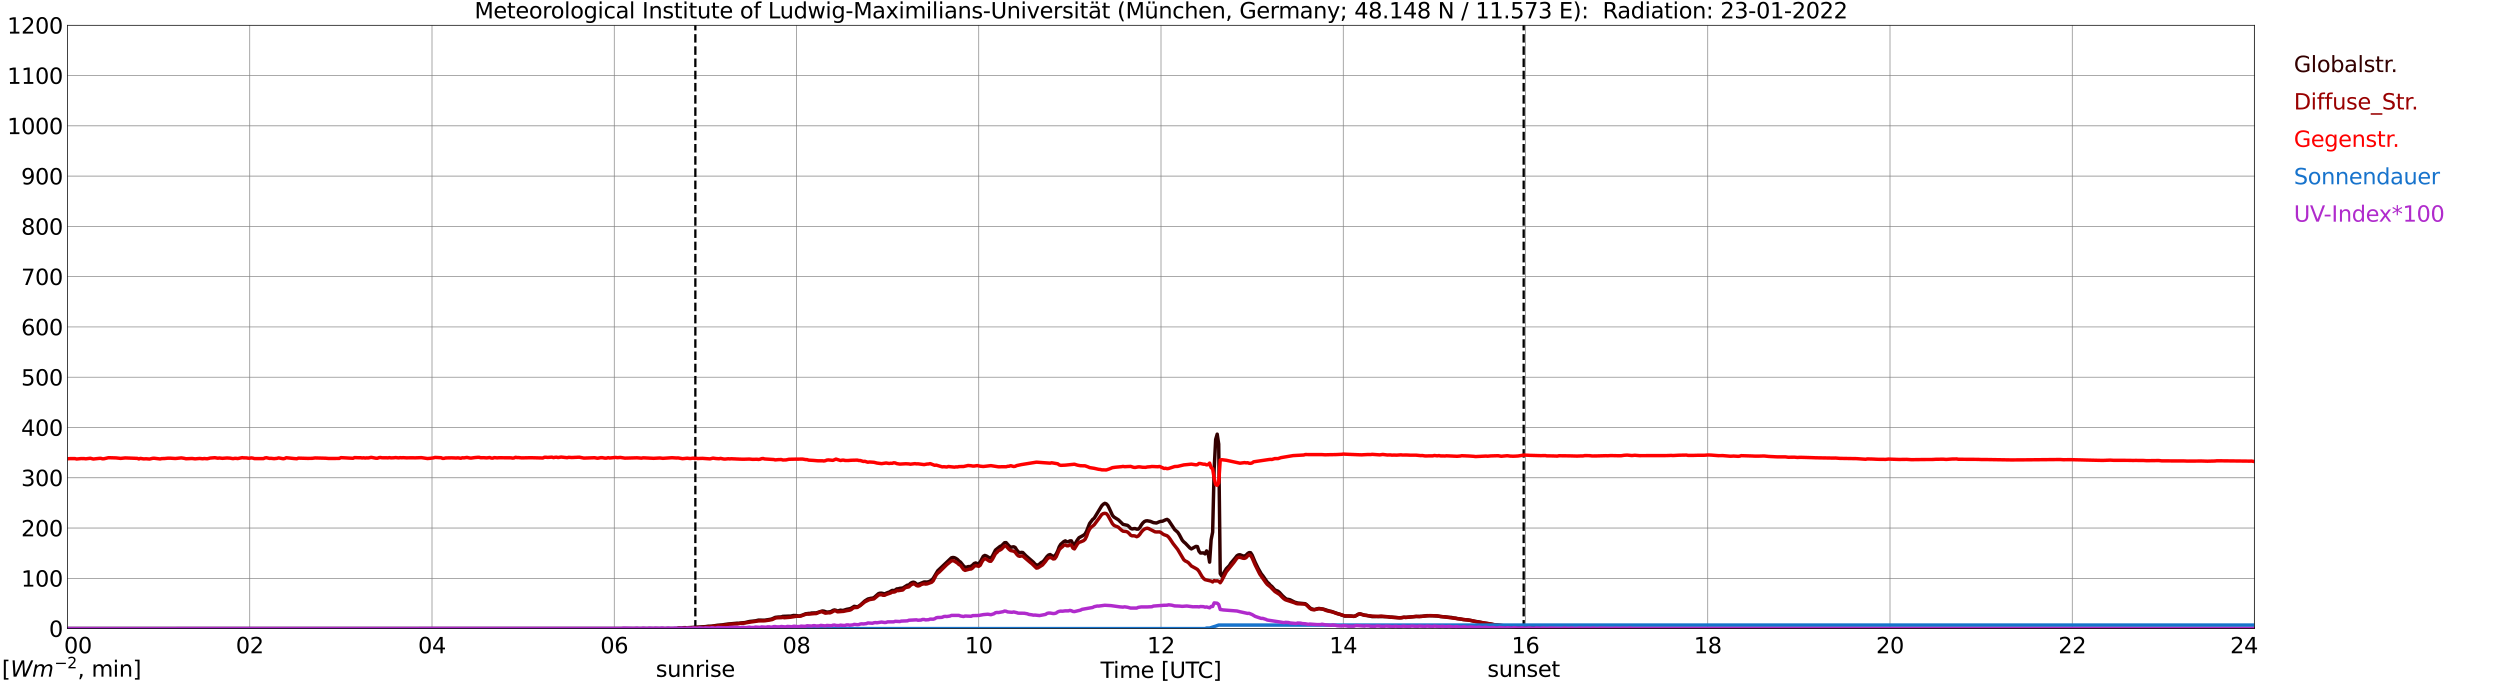 <?xml version="1.0" encoding="utf-8" standalone="no"?>
<!DOCTYPE svg PUBLIC "-//W3C//DTD SVG 1.1//EN"
  "http://www.w3.org/Graphics/SVG/1.1/DTD/svg11.dtd">
<svg xmlns:xlink="http://www.w3.org/1999/xlink" width="1085.4pt" height="296.64pt" viewBox="0 0 1085.4 296.64" xmlns="http://www.w3.org/2000/svg" version="1.1">
 <defs>
  <style type="text/css">*{stroke-linejoin: round; stroke-linecap: butt}</style>
 </defs>
 <g id="figure_1">
  <g id="patch_1">
   <path d="M 0 296.64 
L 1085.4 296.64 
L 1085.4 0 
L 0 0 
z
" style="fill: #ffffff"/>
  </g>
  <g id="axes_1">
   <g id="patch_2">
    <path d="M 29.306 272.909 
L 978.814 272.909 
L 978.814 10.976 
L 29.306 10.976 
z
" style="fill: #ffffff"/>
   </g>
   <g id="patch_3">
    <path d="M 978.814 272.909 
L 978.814 272.909 
L 978.814 10.976 
L 978.814 10.976 
z
" clip-path="url(#p67fc096145)" style="fill: #d3d3d3; opacity: 0.25; stroke: #d3d3d3; stroke-linejoin: miter"/>
   </g>
   <g id="matplotlib.axis_1">
    <g id="xtick_1">
     <g id="line2d_1">
      <path d="M 29.306 272.909 
L 29.306 10.976 
" clip-path="url(#p67fc096145)" style="fill: none; stroke: #808080; stroke-width: 0.3; stroke-linecap: square"/>
     </g>
     <g id="line2d_2"/>
     <g id="text_1">
      <!--    00 -->
      <g transform="translate(18.733 283.627) scale(0.095 -0.095)">
       <defs>
        <path id="DejaVuSans-20" transform="scale(0.016)"/>
        <path id="DejaVuSans-30" d="M 2034 4250 
Q 1547 4250 1301 3770 
Q 1056 3291 1056 2328 
Q 1056 1369 1301 889 
Q 1547 409 2034 409 
Q 2525 409 2770 889 
Q 3016 1369 3016 2328 
Q 3016 3291 2770 3770 
Q 2525 4250 2034 4250 
z
M 2034 4750 
Q 2819 4750 3233 4129 
Q 3647 3509 3647 2328 
Q 3647 1150 3233 529 
Q 2819 -91 2034 -91 
Q 1250 -91 836 529 
Q 422 1150 422 2328 
Q 422 3509 836 4129 
Q 1250 4750 2034 4750 
z
" transform="scale(0.016)"/>
       </defs>
       <use xlink:href="#DejaVuSans-20"/>
       <use xlink:href="#DejaVuSans-20" transform="translate(31.787 0)"/>
       <use xlink:href="#DejaVuSans-20" transform="translate(63.574 0)"/>
       <use xlink:href="#DejaVuSans-30" transform="translate(95.361 0)"/>
       <use xlink:href="#DejaVuSans-30" transform="translate(158.984 0)"/>
      </g>
     </g>
    </g>
    <g id="xtick_2">
     <g id="line2d_3">
      <path d="M 108.431 272.909 
L 108.431 10.976 
" clip-path="url(#p67fc096145)" style="fill: none; stroke: #808080; stroke-width: 0.3; stroke-linecap: square"/>
     </g>
     <g id="line2d_4"/>
     <g id="text_2">
      <!-- 02 -->
      <g transform="translate(102.387 283.627) scale(0.095 -0.095)">
       <defs>
        <path id="DejaVuSans-32" d="M 1228 531 
L 3431 531 
L 3431 0 
L 469 0 
L 469 531 
Q 828 903 1448 1529 
Q 2069 2156 2228 2338 
Q 2531 2678 2651 2914 
Q 2772 3150 2772 3378 
Q 2772 3750 2511 3984 
Q 2250 4219 1831 4219 
Q 1534 4219 1204 4116 
Q 875 4013 500 3803 
L 500 4441 
Q 881 4594 1212 4672 
Q 1544 4750 1819 4750 
Q 2544 4750 2975 4387 
Q 3406 4025 3406 3419 
Q 3406 3131 3298 2873 
Q 3191 2616 2906 2266 
Q 2828 2175 2409 1742 
Q 1991 1309 1228 531 
z
" transform="scale(0.016)"/>
       </defs>
       <use xlink:href="#DejaVuSans-30"/>
       <use xlink:href="#DejaVuSans-32" transform="translate(63.623 0)"/>
      </g>
     </g>
    </g>
    <g id="xtick_3">
     <g id="line2d_5">
      <path d="M 187.557 272.909 
L 187.557 10.976 
" clip-path="url(#p67fc096145)" style="fill: none; stroke: #808080; stroke-width: 0.3; stroke-linecap: square"/>
     </g>
     <g id="line2d_6"/>
     <g id="text_3">
      <!-- 04 -->
      <g transform="translate(181.513 283.627) scale(0.095 -0.095)">
       <defs>
        <path id="DejaVuSans-34" d="M 2419 4116 
L 825 1625 
L 2419 1625 
L 2419 4116 
z
M 2253 4666 
L 3047 4666 
L 3047 1625 
L 3713 1625 
L 3713 1100 
L 3047 1100 
L 3047 0 
L 2419 0 
L 2419 1100 
L 313 1100 
L 313 1709 
L 2253 4666 
z
" transform="scale(0.016)"/>
       </defs>
       <use xlink:href="#DejaVuSans-30"/>
       <use xlink:href="#DejaVuSans-34" transform="translate(63.623 0)"/>
      </g>
     </g>
    </g>
    <g id="xtick_4">
     <g id="line2d_7">
      <path d="M 266.683 272.909 
L 266.683 10.976 
" clip-path="url(#p67fc096145)" style="fill: none; stroke: #808080; stroke-width: 0.3; stroke-linecap: square"/>
     </g>
     <g id="line2d_8"/>
     <g id="text_4">
      <!-- 06 -->
      <g transform="translate(260.638 283.627) scale(0.095 -0.095)">
       <defs>
        <path id="DejaVuSans-36" d="M 2113 2584 
Q 1688 2584 1439 2293 
Q 1191 2003 1191 1497 
Q 1191 994 1439 701 
Q 1688 409 2113 409 
Q 2538 409 2786 701 
Q 3034 994 3034 1497 
Q 3034 2003 2786 2293 
Q 2538 2584 2113 2584 
z
M 3366 4563 
L 3366 3988 
Q 3128 4100 2886 4159 
Q 2644 4219 2406 4219 
Q 1781 4219 1451 3797 
Q 1122 3375 1075 2522 
Q 1259 2794 1537 2939 
Q 1816 3084 2150 3084 
Q 2853 3084 3261 2657 
Q 3669 2231 3669 1497 
Q 3669 778 3244 343 
Q 2819 -91 2113 -91 
Q 1303 -91 875 529 
Q 447 1150 447 2328 
Q 447 3434 972 4092 
Q 1497 4750 2381 4750 
Q 2619 4750 2861 4703 
Q 3103 4656 3366 4563 
z
" transform="scale(0.016)"/>
       </defs>
       <use xlink:href="#DejaVuSans-30"/>
       <use xlink:href="#DejaVuSans-36" transform="translate(63.623 0)"/>
      </g>
     </g>
    </g>
    <g id="xtick_5">
     <g id="line2d_9">
      <path d="M 345.808 272.909 
L 345.808 10.976 
" clip-path="url(#p67fc096145)" style="fill: none; stroke: #808080; stroke-width: 0.3; stroke-linecap: square"/>
     </g>
     <g id="line2d_10"/>
     <g id="text_5">
      <!-- 08 -->
      <g transform="translate(339.764 283.627) scale(0.095 -0.095)">
       <defs>
        <path id="DejaVuSans-38" d="M 2034 2216 
Q 1584 2216 1326 1975 
Q 1069 1734 1069 1313 
Q 1069 891 1326 650 
Q 1584 409 2034 409 
Q 2484 409 2743 651 
Q 3003 894 3003 1313 
Q 3003 1734 2745 1975 
Q 2488 2216 2034 2216 
z
M 1403 2484 
Q 997 2584 770 2862 
Q 544 3141 544 3541 
Q 544 4100 942 4425 
Q 1341 4750 2034 4750 
Q 2731 4750 3128 4425 
Q 3525 4100 3525 3541 
Q 3525 3141 3298 2862 
Q 3072 2584 2669 2484 
Q 3125 2378 3379 2068 
Q 3634 1759 3634 1313 
Q 3634 634 3220 271 
Q 2806 -91 2034 -91 
Q 1263 -91 848 271 
Q 434 634 434 1313 
Q 434 1759 690 2068 
Q 947 2378 1403 2484 
z
M 1172 3481 
Q 1172 3119 1398 2916 
Q 1625 2713 2034 2713 
Q 2441 2713 2670 2916 
Q 2900 3119 2900 3481 
Q 2900 3844 2670 4047 
Q 2441 4250 2034 4250 
Q 1625 4250 1398 4047 
Q 1172 3844 1172 3481 
z
" transform="scale(0.016)"/>
       </defs>
       <use xlink:href="#DejaVuSans-30"/>
       <use xlink:href="#DejaVuSans-38" transform="translate(63.623 0)"/>
      </g>
     </g>
    </g>
    <g id="xtick_6">
     <g id="line2d_11">
      <path d="M 424.934 272.909 
L 424.934 10.976 
" clip-path="url(#p67fc096145)" style="fill: none; stroke: #808080; stroke-width: 0.3; stroke-linecap: square"/>
     </g>
     <g id="line2d_12"/>
     <g id="text_6">
      <!-- 10 -->
      <g transform="translate(418.89 283.627) scale(0.095 -0.095)">
       <defs>
        <path id="DejaVuSans-31" d="M 794 531 
L 1825 531 
L 1825 4091 
L 703 3866 
L 703 4441 
L 1819 4666 
L 2450 4666 
L 2450 531 
L 3481 531 
L 3481 0 
L 794 0 
L 794 531 
z
" transform="scale(0.016)"/>
       </defs>
       <use xlink:href="#DejaVuSans-31"/>
       <use xlink:href="#DejaVuSans-30" transform="translate(63.623 0)"/>
      </g>
     </g>
    </g>
    <g id="xtick_7">
     <g id="line2d_13">
      <path d="M 504.06 272.909 
L 504.06 10.976 
" clip-path="url(#p67fc096145)" style="fill: none; stroke: #808080; stroke-width: 0.3; stroke-linecap: square"/>
     </g>
     <g id="line2d_14"/>
     <g id="text_7">
      <!-- 12 -->
      <g transform="translate(498.015 283.627) scale(0.095 -0.095)">
       <use xlink:href="#DejaVuSans-31"/>
       <use xlink:href="#DejaVuSans-32" transform="translate(63.623 0)"/>
      </g>
     </g>
    </g>
    <g id="xtick_8">
     <g id="line2d_15">
      <path d="M 583.185 272.909 
L 583.185 10.976 
" clip-path="url(#p67fc096145)" style="fill: none; stroke: #808080; stroke-width: 0.3; stroke-linecap: square"/>
     </g>
     <g id="line2d_16"/>
     <g id="text_8">
      <!-- 14 -->
      <g transform="translate(577.141 283.627) scale(0.095 -0.095)">
       <use xlink:href="#DejaVuSans-31"/>
       <use xlink:href="#DejaVuSans-34" transform="translate(63.623 0)"/>
      </g>
     </g>
    </g>
    <g id="xtick_9">
     <g id="line2d_17">
      <path d="M 662.311 272.909 
L 662.311 10.976 
" clip-path="url(#p67fc096145)" style="fill: none; stroke: #808080; stroke-width: 0.3; stroke-linecap: square"/>
     </g>
     <g id="line2d_18"/>
     <g id="text_9">
      <!-- 16 -->
      <g transform="translate(656.267 283.627) scale(0.095 -0.095)">
       <use xlink:href="#DejaVuSans-31"/>
       <use xlink:href="#DejaVuSans-36" transform="translate(63.623 0)"/>
      </g>
     </g>
    </g>
    <g id="xtick_10">
     <g id="line2d_19">
      <path d="M 741.437 272.909 
L 741.437 10.976 
" clip-path="url(#p67fc096145)" style="fill: none; stroke: #808080; stroke-width: 0.3; stroke-linecap: square"/>
     </g>
     <g id="line2d_20"/>
     <g id="text_10">
      <!-- 18 -->
      <g transform="translate(735.392 283.627) scale(0.095 -0.095)">
       <use xlink:href="#DejaVuSans-31"/>
       <use xlink:href="#DejaVuSans-38" transform="translate(63.623 0)"/>
      </g>
     </g>
    </g>
    <g id="xtick_11">
     <g id="line2d_21">
      <path d="M 820.562 272.909 
L 820.562 10.976 
" clip-path="url(#p67fc096145)" style="fill: none; stroke: #808080; stroke-width: 0.3; stroke-linecap: square"/>
     </g>
     <g id="line2d_22"/>
     <g id="text_11">
      <!-- 20 -->
      <g transform="translate(814.518 283.627) scale(0.095 -0.095)">
       <use xlink:href="#DejaVuSans-32"/>
       <use xlink:href="#DejaVuSans-30" transform="translate(63.623 0)"/>
      </g>
     </g>
    </g>
    <g id="xtick_12">
     <g id="line2d_23">
      <path d="M 899.688 272.909 
L 899.688 10.976 
" clip-path="url(#p67fc096145)" style="fill: none; stroke: #808080; stroke-width: 0.3; stroke-linecap: square"/>
     </g>
     <g id="line2d_24"/>
     <g id="text_12">
      <!-- 22 -->
      <g transform="translate(893.644 283.627) scale(0.095 -0.095)">
       <use xlink:href="#DejaVuSans-32"/>
       <use xlink:href="#DejaVuSans-32" transform="translate(63.623 0)"/>
      </g>
     </g>
    </g>
    <g id="xtick_13">
     <g id="line2d_25">
      <path d="M 978.814 272.909 
L 978.814 10.976 
" clip-path="url(#p67fc096145)" style="fill: none; stroke: #808080; stroke-width: 0.3; stroke-linecap: square"/>
     </g>
     <g id="line2d_26"/>
     <g id="text_13">
      <!-- 24    -->
      <g transform="translate(968.241 283.627) scale(0.095 -0.095)">
       <use xlink:href="#DejaVuSans-32"/>
       <use xlink:href="#DejaVuSans-34" transform="translate(63.623 0)"/>
       <use xlink:href="#DejaVuSans-20" transform="translate(127.246 0)"/>
       <use xlink:href="#DejaVuSans-20" transform="translate(159.033 0)"/>
       <use xlink:href="#DejaVuSans-20" transform="translate(190.82 0)"/>
      </g>
     </g>
    </g>
    <g id="text_14">
     <!-- Time [UTC] -->
     <g transform="translate(477.806 294.322) scale(0.095 -0.095)">
      <defs>
       <path id="DejaVuSans-54" d="M -19 4666 
L 3928 4666 
L 3928 4134 
L 2272 4134 
L 2272 0 
L 1638 0 
L 1638 4134 
L -19 4134 
L -19 4666 
z
" transform="scale(0.016)"/>
       <path id="DejaVuSans-69" d="M 603 3500 
L 1178 3500 
L 1178 0 
L 603 0 
L 603 3500 
z
M 603 4863 
L 1178 4863 
L 1178 4134 
L 603 4134 
L 603 4863 
z
" transform="scale(0.016)"/>
       <path id="DejaVuSans-6d" d="M 3328 2828 
Q 3544 3216 3844 3400 
Q 4144 3584 4550 3584 
Q 5097 3584 5394 3201 
Q 5691 2819 5691 2113 
L 5691 0 
L 5113 0 
L 5113 2094 
Q 5113 2597 4934 2840 
Q 4756 3084 4391 3084 
Q 3944 3084 3684 2787 
Q 3425 2491 3425 1978 
L 3425 0 
L 2847 0 
L 2847 2094 
Q 2847 2600 2669 2842 
Q 2491 3084 2119 3084 
Q 1678 3084 1418 2786 
Q 1159 2488 1159 1978 
L 1159 0 
L 581 0 
L 581 3500 
L 1159 3500 
L 1159 2956 
Q 1356 3278 1631 3431 
Q 1906 3584 2284 3584 
Q 2666 3584 2933 3390 
Q 3200 3197 3328 2828 
z
" transform="scale(0.016)"/>
       <path id="DejaVuSans-65" d="M 3597 1894 
L 3597 1613 
L 953 1613 
Q 991 1019 1311 708 
Q 1631 397 2203 397 
Q 2534 397 2845 478 
Q 3156 559 3463 722 
L 3463 178 
Q 3153 47 2828 -22 
Q 2503 -91 2169 -91 
Q 1331 -91 842 396 
Q 353 884 353 1716 
Q 353 2575 817 3079 
Q 1281 3584 2069 3584 
Q 2775 3584 3186 3129 
Q 3597 2675 3597 1894 
z
M 3022 2063 
Q 3016 2534 2758 2815 
Q 2500 3097 2075 3097 
Q 1594 3097 1305 2825 
Q 1016 2553 972 2059 
L 3022 2063 
z
" transform="scale(0.016)"/>
       <path id="DejaVuSans-5b" d="M 550 4863 
L 1875 4863 
L 1875 4416 
L 1125 4416 
L 1125 -397 
L 1875 -397 
L 1875 -844 
L 550 -844 
L 550 4863 
z
" transform="scale(0.016)"/>
       <path id="DejaVuSans-55" d="M 556 4666 
L 1191 4666 
L 1191 1831 
Q 1191 1081 1462 751 
Q 1734 422 2344 422 
Q 2950 422 3222 751 
Q 3494 1081 3494 1831 
L 3494 4666 
L 4128 4666 
L 4128 1753 
Q 4128 841 3676 375 
Q 3225 -91 2344 -91 
Q 1459 -91 1007 375 
Q 556 841 556 1753 
L 556 4666 
z
" transform="scale(0.016)"/>
       <path id="DejaVuSans-43" d="M 4122 4306 
L 4122 3641 
Q 3803 3938 3442 4084 
Q 3081 4231 2675 4231 
Q 1875 4231 1450 3742 
Q 1025 3253 1025 2328 
Q 1025 1406 1450 917 
Q 1875 428 2675 428 
Q 3081 428 3442 575 
Q 3803 722 4122 1019 
L 4122 359 
Q 3791 134 3420 21 
Q 3050 -91 2638 -91 
Q 1578 -91 968 557 
Q 359 1206 359 2328 
Q 359 3453 968 4101 
Q 1578 4750 2638 4750 
Q 3056 4750 3426 4639 
Q 3797 4528 4122 4306 
z
" transform="scale(0.016)"/>
       <path id="DejaVuSans-5d" d="M 1947 4863 
L 1947 -844 
L 622 -844 
L 622 -397 
L 1369 -397 
L 1369 4416 
L 622 4416 
L 622 4863 
L 1947 4863 
z
" transform="scale(0.016)"/>
      </defs>
      <use xlink:href="#DejaVuSans-54"/>
      <use xlink:href="#DejaVuSans-69" transform="translate(57.959 0)"/>
      <use xlink:href="#DejaVuSans-6d" transform="translate(85.742 0)"/>
      <use xlink:href="#DejaVuSans-65" transform="translate(183.154 0)"/>
      <use xlink:href="#DejaVuSans-20" transform="translate(244.678 0)"/>
      <use xlink:href="#DejaVuSans-5b" transform="translate(276.465 0)"/>
      <use xlink:href="#DejaVuSans-55" transform="translate(315.479 0)"/>
      <use xlink:href="#DejaVuSans-54" transform="translate(388.672 0)"/>
      <use xlink:href="#DejaVuSans-43" transform="translate(443.881 0)"/>
      <use xlink:href="#DejaVuSans-5d" transform="translate(513.705 0)"/>
     </g>
    </g>
   </g>
   <g id="matplotlib.axis_2">
    <g id="ytick_1">
     <g id="line2d_27">
      <path d="M 29.306 272.909 
L 978.814 272.909 
" clip-path="url(#p67fc096145)" style="fill: none; stroke: #808080; stroke-width: 0.3; stroke-linecap: square"/>
     </g>
     <g id="line2d_28"/>
     <g id="text_15">
      <!-- 0 -->
      <g transform="translate(21.261 276.518) scale(0.095 -0.095)">
       <use xlink:href="#DejaVuSans-30"/>
      </g>
     </g>
    </g>
    <g id="ytick_2">
     <g id="line2d_29">
      <path d="M 29.306 251.081 
L 978.814 251.081 
" clip-path="url(#p67fc096145)" style="fill: none; stroke: #808080; stroke-width: 0.3; stroke-linecap: square"/>
     </g>
     <g id="line2d_30"/>
     <g id="text_16">
      <!-- 100 -->
      <g transform="translate(9.173 254.69) scale(0.095 -0.095)">
       <use xlink:href="#DejaVuSans-31"/>
       <use xlink:href="#DejaVuSans-30" transform="translate(63.623 0)"/>
       <use xlink:href="#DejaVuSans-30" transform="translate(127.246 0)"/>
      </g>
     </g>
    </g>
    <g id="ytick_3">
     <g id="line2d_31">
      <path d="M 29.306 229.253 
L 978.814 229.253 
" clip-path="url(#p67fc096145)" style="fill: none; stroke: #808080; stroke-width: 0.3; stroke-linecap: square"/>
     </g>
     <g id="line2d_32"/>
     <g id="text_17">
      <!-- 200 -->
      <g transform="translate(9.173 232.863) scale(0.095 -0.095)">
       <use xlink:href="#DejaVuSans-32"/>
       <use xlink:href="#DejaVuSans-30" transform="translate(63.623 0)"/>
       <use xlink:href="#DejaVuSans-30" transform="translate(127.246 0)"/>
      </g>
     </g>
    </g>
    <g id="ytick_4">
     <g id="line2d_33">
      <path d="M 29.306 207.426 
L 978.814 207.426 
" clip-path="url(#p67fc096145)" style="fill: none; stroke: #808080; stroke-width: 0.3; stroke-linecap: square"/>
     </g>
     <g id="line2d_34"/>
     <g id="text_18">
      <!-- 300 -->
      <g transform="translate(9.173 211.035) scale(0.095 -0.095)">
       <defs>
        <path id="DejaVuSans-33" d="M 2597 2516 
Q 3050 2419 3304 2112 
Q 3559 1806 3559 1356 
Q 3559 666 3084 287 
Q 2609 -91 1734 -91 
Q 1441 -91 1130 -33 
Q 819 25 488 141 
L 488 750 
Q 750 597 1062 519 
Q 1375 441 1716 441 
Q 2309 441 2620 675 
Q 2931 909 2931 1356 
Q 2931 1769 2642 2001 
Q 2353 2234 1838 2234 
L 1294 2234 
L 1294 2753 
L 1863 2753 
Q 2328 2753 2575 2939 
Q 2822 3125 2822 3475 
Q 2822 3834 2567 4026 
Q 2313 4219 1838 4219 
Q 1578 4219 1281 4162 
Q 984 4106 628 3988 
L 628 4550 
Q 988 4650 1302 4700 
Q 1616 4750 1894 4750 
Q 2613 4750 3031 4423 
Q 3450 4097 3450 3541 
Q 3450 3153 3228 2886 
Q 3006 2619 2597 2516 
z
" transform="scale(0.016)"/>
       </defs>
       <use xlink:href="#DejaVuSans-33"/>
       <use xlink:href="#DejaVuSans-30" transform="translate(63.623 0)"/>
       <use xlink:href="#DejaVuSans-30" transform="translate(127.246 0)"/>
      </g>
     </g>
    </g>
    <g id="ytick_5">
     <g id="line2d_35">
      <path d="M 29.306 185.598 
L 978.814 185.598 
" clip-path="url(#p67fc096145)" style="fill: none; stroke: #808080; stroke-width: 0.3; stroke-linecap: square"/>
     </g>
     <g id="line2d_36"/>
     <g id="text_19">
      <!-- 400 -->
      <g transform="translate(9.173 189.207) scale(0.095 -0.095)">
       <use xlink:href="#DejaVuSans-34"/>
       <use xlink:href="#DejaVuSans-30" transform="translate(63.623 0)"/>
       <use xlink:href="#DejaVuSans-30" transform="translate(127.246 0)"/>
      </g>
     </g>
    </g>
    <g id="ytick_6">
     <g id="line2d_37">
      <path d="M 29.306 163.77 
L 978.814 163.77 
" clip-path="url(#p67fc096145)" style="fill: none; stroke: #808080; stroke-width: 0.3; stroke-linecap: square"/>
     </g>
     <g id="line2d_38"/>
     <g id="text_20">
      <!-- 500 -->
      <g transform="translate(9.173 167.379) scale(0.095 -0.095)">
       <defs>
        <path id="DejaVuSans-35" d="M 691 4666 
L 3169 4666 
L 3169 4134 
L 1269 4134 
L 1269 2991 
Q 1406 3038 1543 3061 
Q 1681 3084 1819 3084 
Q 2600 3084 3056 2656 
Q 3513 2228 3513 1497 
Q 3513 744 3044 326 
Q 2575 -91 1722 -91 
Q 1428 -91 1123 -41 
Q 819 9 494 109 
L 494 744 
Q 775 591 1075 516 
Q 1375 441 1709 441 
Q 2250 441 2565 725 
Q 2881 1009 2881 1497 
Q 2881 1984 2565 2268 
Q 2250 2553 1709 2553 
Q 1456 2553 1204 2497 
Q 953 2441 691 2322 
L 691 4666 
z
" transform="scale(0.016)"/>
       </defs>
       <use xlink:href="#DejaVuSans-35"/>
       <use xlink:href="#DejaVuSans-30" transform="translate(63.623 0)"/>
       <use xlink:href="#DejaVuSans-30" transform="translate(127.246 0)"/>
      </g>
     </g>
    </g>
    <g id="ytick_7">
     <g id="line2d_39">
      <path d="M 29.306 141.942 
L 978.814 141.942 
" clip-path="url(#p67fc096145)" style="fill: none; stroke: #808080; stroke-width: 0.3; stroke-linecap: square"/>
     </g>
     <g id="line2d_40"/>
     <g id="text_21">
      <!-- 600 -->
      <g transform="translate(9.173 145.551) scale(0.095 -0.095)">
       <use xlink:href="#DejaVuSans-36"/>
       <use xlink:href="#DejaVuSans-30" transform="translate(63.623 0)"/>
       <use xlink:href="#DejaVuSans-30" transform="translate(127.246 0)"/>
      </g>
     </g>
    </g>
    <g id="ytick_8">
     <g id="line2d_41">
      <path d="M 29.306 120.114 
L 978.814 120.114 
" clip-path="url(#p67fc096145)" style="fill: none; stroke: #808080; stroke-width: 0.3; stroke-linecap: square"/>
     </g>
     <g id="line2d_42"/>
     <g id="text_22">
      <!-- 700 -->
      <g transform="translate(9.173 123.724) scale(0.095 -0.095)">
       <defs>
        <path id="DejaVuSans-37" d="M 525 4666 
L 3525 4666 
L 3525 4397 
L 1831 0 
L 1172 0 
L 2766 4134 
L 525 4134 
L 525 4666 
z
" transform="scale(0.016)"/>
       </defs>
       <use xlink:href="#DejaVuSans-37"/>
       <use xlink:href="#DejaVuSans-30" transform="translate(63.623 0)"/>
       <use xlink:href="#DejaVuSans-30" transform="translate(127.246 0)"/>
      </g>
     </g>
    </g>
    <g id="ytick_9">
     <g id="line2d_43">
      <path d="M 29.306 98.287 
L 978.814 98.287 
" clip-path="url(#p67fc096145)" style="fill: none; stroke: #808080; stroke-width: 0.3; stroke-linecap: square"/>
     </g>
     <g id="line2d_44"/>
     <g id="text_23">
      <!-- 800 -->
      <g transform="translate(9.173 101.896) scale(0.095 -0.095)">
       <use xlink:href="#DejaVuSans-38"/>
       <use xlink:href="#DejaVuSans-30" transform="translate(63.623 0)"/>
       <use xlink:href="#DejaVuSans-30" transform="translate(127.246 0)"/>
      </g>
     </g>
    </g>
    <g id="ytick_10">
     <g id="line2d_45">
      <path d="M 29.306 76.459 
L 978.814 76.459 
" clip-path="url(#p67fc096145)" style="fill: none; stroke: #808080; stroke-width: 0.3; stroke-linecap: square"/>
     </g>
     <g id="line2d_46"/>
     <g id="text_24">
      <!-- 900 -->
      <g transform="translate(9.173 80.068) scale(0.095 -0.095)">
       <defs>
        <path id="DejaVuSans-39" d="M 703 97 
L 703 672 
Q 941 559 1184 500 
Q 1428 441 1663 441 
Q 2288 441 2617 861 
Q 2947 1281 2994 2138 
Q 2813 1869 2534 1725 
Q 2256 1581 1919 1581 
Q 1219 1581 811 2004 
Q 403 2428 403 3163 
Q 403 3881 828 4315 
Q 1253 4750 1959 4750 
Q 2769 4750 3195 4129 
Q 3622 3509 3622 2328 
Q 3622 1225 3098 567 
Q 2575 -91 1691 -91 
Q 1453 -91 1209 -44 
Q 966 3 703 97 
z
M 1959 2075 
Q 2384 2075 2632 2365 
Q 2881 2656 2881 3163 
Q 2881 3666 2632 3958 
Q 2384 4250 1959 4250 
Q 1534 4250 1286 3958 
Q 1038 3666 1038 3163 
Q 1038 2656 1286 2365 
Q 1534 2075 1959 2075 
z
" transform="scale(0.016)"/>
       </defs>
       <use xlink:href="#DejaVuSans-39"/>
       <use xlink:href="#DejaVuSans-30" transform="translate(63.623 0)"/>
       <use xlink:href="#DejaVuSans-30" transform="translate(127.246 0)"/>
      </g>
     </g>
    </g>
    <g id="ytick_11">
     <g id="line2d_47">
      <path d="M 29.306 54.631 
L 978.814 54.631 
" clip-path="url(#p67fc096145)" style="fill: none; stroke: #808080; stroke-width: 0.3; stroke-linecap: square"/>
     </g>
     <g id="line2d_48"/>
     <g id="text_25">
      <!-- 1000 -->
      <g transform="translate(3.128 58.24) scale(0.095 -0.095)">
       <use xlink:href="#DejaVuSans-31"/>
       <use xlink:href="#DejaVuSans-30" transform="translate(63.623 0)"/>
       <use xlink:href="#DejaVuSans-30" transform="translate(127.246 0)"/>
       <use xlink:href="#DejaVuSans-30" transform="translate(190.869 0)"/>
      </g>
     </g>
    </g>
    <g id="ytick_12">
     <g id="line2d_49">
      <path d="M 29.306 32.803 
L 978.814 32.803 
" clip-path="url(#p67fc096145)" style="fill: none; stroke: #808080; stroke-width: 0.3; stroke-linecap: square"/>
     </g>
     <g id="line2d_50"/>
     <g id="text_26">
      <!-- 1100 -->
      <g transform="translate(3.128 36.413) scale(0.095 -0.095)">
       <use xlink:href="#DejaVuSans-31"/>
       <use xlink:href="#DejaVuSans-31" transform="translate(63.623 0)"/>
       <use xlink:href="#DejaVuSans-30" transform="translate(127.246 0)"/>
       <use xlink:href="#DejaVuSans-30" transform="translate(190.869 0)"/>
      </g>
     </g>
    </g>
    <g id="ytick_13">
     <g id="line2d_51">
      <path d="M 29.306 10.976 
L 978.814 10.976 
" clip-path="url(#p67fc096145)" style="fill: none; stroke: #808080; stroke-width: 0.3; stroke-linecap: square"/>
     </g>
     <g id="line2d_52"/>
     <g id="text_27">
      <!-- 1200 -->
      <g transform="translate(3.128 14.585) scale(0.095 -0.095)">
       <use xlink:href="#DejaVuSans-31"/>
       <use xlink:href="#DejaVuSans-32" transform="translate(63.623 0)"/>
       <use xlink:href="#DejaVuSans-30" transform="translate(127.246 0)"/>
       <use xlink:href="#DejaVuSans-30" transform="translate(190.869 0)"/>
      </g>
     </g>
    </g>
   </g>
   <g id="line2d_53">
    <path d="M 301.894 272.909 
L 301.894 10.976 
" clip-path="url(#p67fc096145)" style="fill: none; stroke-dasharray: 3.7,1.6; stroke-dashoffset: 0; stroke: #000000"/>
   </g>
   <g id="line2d_54">
    <path d="M 661.52 272.909 
L 661.52 10.976 
" clip-path="url(#p67fc096145)" style="fill: none; stroke-dasharray: 3.7,1.6; stroke-dashoffset: 0; stroke: #000000"/>
   </g>
   <g id="line2d_55">
    <path d="M 29.306 272.909 
L 293.717 272.909 
L 294.377 272.686 
L 295.696 272.601 
L 297.014 272.498 
L 298.333 272.533 
L 306.246 272.06 
L 307.564 271.859 
L 308.883 271.859 
L 310.202 271.671 
L 311.521 271.453 
L 313.499 271.318 
L 314.818 271.099 
L 316.136 270.929 
L 320.093 270.558 
L 320.752 270.593 
L 322.071 270.423 
L 323.39 270.305 
L 325.368 269.831 
L 328.005 269.545 
L 329.324 269.224 
L 331.961 269.274 
L 334.599 268.853 
L 335.258 268.668 
L 336.577 268.043 
L 337.896 267.891 
L 339.215 267.84 
L 339.874 267.587 
L 341.193 267.552 
L 342.512 267.485 
L 343.171 267.52 
L 344.49 267.216 
L 345.808 267.266 
L 346.468 267.419 
L 347.127 267.452 
L 348.446 267.031 
L 349.765 266.489 
L 351.083 266.321 
L 351.743 266.304 
L 352.402 266.136 
L 354.38 266.101 
L 357.018 265.258 
L 357.677 265.326 
L 358.996 265.765 
L 360.315 265.629 
L 360.974 265.426 
L 361.634 265.005 
L 362.293 264.817 
L 362.952 264.97 
L 363.612 265.308 
L 364.93 264.885 
L 365.59 265.038 
L 366.249 264.97 
L 367.568 264.549 
L 368.887 264.296 
L 369.546 264.075 
L 370.865 263.248 
L 372.184 263.468 
L 372.843 263.18 
L 373.502 262.709 
L 375.481 260.901 
L 376.799 260.074 
L 378.118 259.753 
L 378.777 259.686 
L 379.437 259.467 
L 381.415 257.728 
L 382.074 257.542 
L 382.734 257.525 
L 384.053 257.845 
L 385.371 257.271 
L 386.031 257.086 
L 387.349 256.326 
L 388.009 256.394 
L 388.668 256.208 
L 389.328 255.669 
L 389.987 255.652 
L 390.646 255.431 
L 391.965 255.298 
L 393.943 254.047 
L 394.603 254.015 
L 395.262 253.288 
L 395.921 252.917 
L 396.581 252.749 
L 397.24 252.984 
L 397.899 253.576 
L 398.559 253.727 
L 401.196 252.681 
L 402.515 252.698 
L 403.175 252.546 
L 403.834 252.258 
L 404.493 251.804 
L 405.153 251.127 
L 407.131 247.803 
L 413.065 242.18 
L 413.725 242.029 
L 414.384 242.129 
L 415.043 242.45 
L 415.703 242.907 
L 416.362 243.598 
L 417.022 244.055 
L 418.34 245.725 
L 419 246.266 
L 419.659 246.248 
L 420.318 245.995 
L 420.978 246.013 
L 421.637 245.81 
L 422.297 245.303 
L 422.956 244.644 
L 423.615 244.408 
L 424.275 244.696 
L 424.934 244.679 
L 425.593 243.937 
L 426.912 241.505 
L 427.572 241.152 
L 428.231 241.37 
L 429.55 242.18 
L 430.209 242.247 
L 430.869 241.405 
L 432.187 238.82 
L 434.165 237.234 
L 434.825 236.963 
L 436.144 235.629 
L 436.803 235.579 
L 438.122 237.048 
L 438.781 237.605 
L 440.1 237.386 
L 440.759 237.69 
L 441.419 238.77 
L 442.078 239.547 
L 442.737 240.003 
L 443.397 239.818 
L 444.056 239.883 
L 445.375 241.252 
L 446.694 242.4 
L 448.672 244.105 
L 449.331 244.864 
L 449.991 245.303 
L 450.65 245.303 
L 451.309 244.915 
L 451.969 244.29 
L 452.628 243.952 
L 453.287 243.345 
L 454.606 241.573 
L 455.266 240.964 
L 455.925 240.763 
L 457.244 241.623 
L 457.903 241.32 
L 458.563 240.525 
L 459.222 239.176 
L 459.881 237.386 
L 460.541 236.306 
L 461.859 235.14 
L 462.519 234.819 
L 463.178 235.225 
L 463.838 235.243 
L 464.497 234.819 
L 465.156 234.819 
L 465.816 236.12 
L 466.475 236.559 
L 467.794 234.348 
L 468.453 233.47 
L 470.431 232.372 
L 471.091 231.831 
L 471.75 230.618 
L 473.069 227.274 
L 474.388 225.536 
L 475.047 225.012 
L 478.344 219.577 
L 479.003 218.918 
L 479.663 218.529 
L 480.322 218.75 
L 480.981 219.474 
L 481.641 220.791 
L 482.96 223.696 
L 483.619 224.471 
L 485.597 225.722 
L 487.575 227.662 
L 489.553 228.101 
L 490.213 228.657 
L 490.872 229.402 
L 491.532 229.67 
L 492.191 229.52 
L 492.85 229.485 
L 493.51 229.738 
L 494.169 229.723 
L 494.828 229.114 
L 495.488 227.965 
L 496.147 227.088 
L 496.807 226.464 
L 497.466 226.16 
L 498.125 226.11 
L 499.444 226.346 
L 500.763 226.902 
L 502.082 227.071 
L 503.4 226.514 
L 504.06 226.346 
L 504.719 226.296 
L 506.038 225.687 
L 506.697 225.501 
L 507.357 225.922 
L 509.994 229.908 
L 511.313 231.072 
L 511.972 232.069 
L 513.291 234.533 
L 513.95 235.276 
L 514.61 235.817 
L 516.588 237.893 
L 517.247 238.314 
L 519.226 237.216 
L 519.885 237.319 
L 520.544 239.312 
L 521.204 240.104 
L 522.522 240.036 
L 523.182 240.475 
L 523.841 239.191 
L 524.501 240.071 
L 525.16 244.055 
L 525.819 234.348 
L 526.479 231.039 
L 527.138 203.588 
L 527.797 190.775 
L 528.457 188.496 
L 529.116 192.818 
L 529.776 249.051 
L 530.435 250.132 
L 532.413 246.908 
L 533.732 245.574 
L 534.391 244.493 
L 536.369 242.164 
L 537.029 241.302 
L 537.688 240.914 
L 538.348 240.846 
L 539.666 241.37 
L 540.326 241.405 
L 540.985 241.049 
L 541.644 240.375 
L 542.304 239.918 
L 542.963 239.969 
L 543.623 240.981 
L 544.941 244.105 
L 546.26 246.805 
L 547.579 249.119 
L 548.238 249.929 
L 550.216 252.764 
L 550.876 253.323 
L 551.535 254.115 
L 552.195 254.622 
L 553.513 256.158 
L 554.832 256.665 
L 555.491 257.204 
L 556.81 258.657 
L 558.129 259.838 
L 558.788 260.192 
L 559.448 260.244 
L 560.107 260.412 
L 562.085 261.425 
L 563.404 261.796 
L 566.701 262.117 
L 567.36 262.591 
L 568.679 263.872 
L 569.338 264.296 
L 570.657 264.667 
L 571.976 264.278 
L 572.635 264.16 
L 574.613 264.464 
L 577.251 265.308 
L 577.91 265.409 
L 583.845 267.469 
L 586.482 267.434 
L 587.801 267.605 
L 588.46 267.402 
L 589.779 266.66 
L 590.439 266.489 
L 592.417 267.063 
L 593.076 267.114 
L 595.714 267.705 
L 597.692 267.688 
L 602.307 267.738 
L 603.626 267.958 
L 604.286 267.926 
L 607.582 268.229 
L 608.901 268.094 
L 609.561 267.976 
L 610.879 267.976 
L 614.836 267.655 
L 617.473 267.57 
L 619.451 267.299 
L 622.089 267.334 
L 623.408 267.419 
L 624.067 267.434 
L 625.386 267.688 
L 627.364 267.805 
L 629.342 268.026 
L 630.001 268.043 
L 631.32 268.329 
L 631.98 268.364 
L 632.639 268.55 
L 633.958 268.718 
L 635.276 269.006 
L 637.255 269.124 
L 640.552 269.781 
L 641.87 269.984 
L 644.508 270.558 
L 646.486 270.811 
L 648.464 271.182 
L 651.761 271.606 
L 653.08 271.724 
L 655.058 271.959 
L 657.695 272.044 
L 658.355 272.23 
L 659.674 272.23 
L 660.992 272.365 
L 662.97 272.566 
L 665.608 272.769 
L 666.927 272.804 
L 676.158 272.909 
L 978.154 272.909 
L 978.154 272.909 
" clip-path="url(#p67fc096145)" style="fill: none; stroke: #330000; stroke-width: 1.5; stroke-linecap: square"/>
   </g>
   <g id="line2d_56">
    <path d="M 29.306 272.909 
L 293.717 272.909 
L 295.036 272.73 
L 296.355 272.73 
L 300.971 272.52 
L 304.267 272.435 
L 307.564 272.14 
L 312.18 271.638 
L 314.818 271.385 
L 315.477 271.217 
L 317.455 271.008 
L 318.774 270.883 
L 320.093 270.883 
L 321.411 270.63 
L 322.73 270.589 
L 326.027 270.043 
L 327.346 269.875 
L 329.324 269.58 
L 331.961 269.539 
L 333.94 269.246 
L 335.258 268.993 
L 336.577 268.364 
L 337.236 268.238 
L 339.215 268.155 
L 339.874 268.07 
L 340.533 268.196 
L 343.171 267.987 
L 345.808 267.565 
L 347.127 267.565 
L 347.787 267.441 
L 349.765 266.727 
L 350.424 266.601 
L 351.083 266.642 
L 353.721 266.391 
L 354.38 266.391 
L 356.359 265.551 
L 357.018 265.677 
L 358.337 266.223 
L 359.655 266.055 
L 360.315 266.096 
L 360.974 265.845 
L 362.293 265.132 
L 362.952 265.258 
L 363.612 265.636 
L 366.249 265.426 
L 367.568 265.132 
L 368.887 264.922 
L 369.546 264.669 
L 370.206 264.123 
L 370.865 263.789 
L 372.184 263.746 
L 373.502 262.907 
L 375.481 261.312 
L 377.459 260.347 
L 379.437 260.011 
L 381.415 258.374 
L 382.074 258.206 
L 382.734 258.206 
L 383.393 258.457 
L 384.053 258.457 
L 384.712 258.12 
L 386.69 257.45 
L 387.349 257.029 
L 388.009 257.073 
L 388.668 256.905 
L 389.328 256.4 
L 389.987 256.442 
L 391.965 256.149 
L 392.624 255.477 
L 393.284 255.058 
L 394.603 254.805 
L 395.262 254.133 
L 395.921 253.713 
L 396.581 253.462 
L 397.24 253.672 
L 397.899 254.218 
L 398.559 254.427 
L 399.218 254.259 
L 399.878 253.84 
L 400.537 253.589 
L 401.196 253.462 
L 401.856 253.589 
L 402.515 253.504 
L 404.493 252.79 
L 405.153 252.162 
L 406.471 249.601 
L 407.131 248.844 
L 407.79 248.342 
L 411.087 245.109 
L 413.065 243.513 
L 413.725 243.43 
L 414.384 243.64 
L 415.703 244.478 
L 416.362 245.109 
L 417.022 245.445 
L 418.34 247.25 
L 419 247.628 
L 420.978 247.082 
L 421.637 247.041 
L 422.297 246.578 
L 422.956 245.864 
L 423.615 245.57 
L 424.934 245.864 
L 425.593 245.401 
L 426.253 244.059 
L 426.912 243.053 
L 427.572 242.59 
L 428.231 242.758 
L 429.55 243.64 
L 430.209 243.681 
L 430.869 242.841 
L 432.187 240.366 
L 432.847 239.82 
L 433.506 239.065 
L 434.165 238.812 
L 434.825 238.393 
L 436.144 237.006 
L 436.803 237.092 
L 438.122 238.519 
L 438.781 239.021 
L 440.1 239.316 
L 440.759 239.735 
L 441.419 240.658 
L 442.078 241.331 
L 442.737 241.54 
L 443.397 241.372 
L 444.056 241.416 
L 447.353 244.227 
L 448.012 244.731 
L 449.991 246.661 
L 450.65 246.536 
L 452.628 245.277 
L 453.947 243.723 
L 454.606 242.758 
L 455.266 242.171 
L 455.925 242.044 
L 456.584 242.212 
L 457.244 242.673 
L 457.903 242.59 
L 458.563 241.708 
L 459.881 238.687 
L 460.541 237.93 
L 461.2 237.428 
L 461.859 236.755 
L 462.519 236.546 
L 463.178 236.965 
L 463.838 236.965 
L 464.497 236.504 
L 465.156 236.67 
L 465.816 237.973 
L 466.475 238.31 
L 467.794 236.168 
L 468.453 235.455 
L 469.113 235.286 
L 470.431 234.741 
L 471.091 234.154 
L 471.75 232.853 
L 472.409 231.004 
L 473.069 229.703 
L 473.728 228.906 
L 475.047 227.856 
L 477.025 225.211 
L 478.344 223.364 
L 479.003 222.987 
L 479.663 222.862 
L 480.322 222.987 
L 480.981 223.742 
L 482.96 227.352 
L 483.619 228.066 
L 484.278 228.402 
L 484.938 228.612 
L 485.597 228.948 
L 486.916 230.166 
L 487.575 230.626 
L 488.894 230.753 
L 489.553 231.004 
L 490.213 231.593 
L 490.872 232.348 
L 491.532 232.641 
L 492.191 232.599 
L 492.85 232.726 
L 493.51 233.019 
L 494.169 232.726 
L 494.828 232.012 
L 495.488 231.048 
L 496.147 230.29 
L 496.807 229.744 
L 497.466 229.452 
L 498.125 229.325 
L 498.785 229.535 
L 501.422 230.879 
L 502.082 230.962 
L 503.4 230.921 
L 504.06 231.213 
L 504.719 231.759 
L 505.379 232.139 
L 506.697 232.599 
L 507.357 233.187 
L 508.016 234.068 
L 509.335 236.042 
L 511.313 238.561 
L 513.95 243.009 
L 514.61 243.555 
L 515.269 243.85 
L 515.929 244.269 
L 517.247 245.738 
L 519.226 246.829 
L 519.885 247.25 
L 520.544 248.047 
L 521.863 250.315 
L 522.522 251.112 
L 523.182 251.657 
L 525.819 252.286 
L 526.479 252.664 
L 527.138 252.076 
L 527.797 252.244 
L 528.457 252.162 
L 529.116 252.371 
L 529.776 253 
L 530.435 252.035 
L 532.413 248.257 
L 535.71 244.186 
L 537.029 242.339 
L 537.688 241.961 
L 538.348 241.961 
L 539.666 242.38 
L 540.326 242.422 
L 540.985 242.127 
L 541.644 241.372 
L 542.304 240.911 
L 542.963 241.163 
L 543.623 242.212 
L 544.941 245.277 
L 546.919 249.223 
L 549.557 252.958 
L 550.216 253.755 
L 551.535 254.805 
L 553.513 256.82 
L 555.491 258.079 
L 556.81 259.424 
L 557.47 260.011 
L 558.129 260.43 
L 562.085 261.731 
L 562.745 262.025 
L 563.404 262.152 
L 566.042 262.235 
L 566.701 262.362 
L 567.36 262.781 
L 568.679 264.082 
L 569.338 264.544 
L 569.998 264.712 
L 570.657 264.712 
L 572.635 264.291 
L 573.954 264.418 
L 574.613 264.586 
L 575.932 265.132 
L 578.57 265.719 
L 580.548 266.433 
L 581.867 266.727 
L 583.185 267.188 
L 583.845 267.356 
L 587.801 267.609 
L 588.46 267.441 
L 589.12 267.105 
L 589.779 266.642 
L 590.439 266.559 
L 592.417 267.146 
L 595.714 267.482 
L 597.032 267.565 
L 598.351 267.609 
L 599.67 267.482 
L 604.945 268.07 
L 608.242 268.238 
L 609.561 267.987 
L 610.22 268.111 
L 614.836 267.609 
L 616.154 267.733 
L 618.133 267.524 
L 620.77 267.273 
L 623.408 267.356 
L 638.573 269.371 
L 640.552 269.833 
L 643.189 270.252 
L 645.827 270.671 
L 647.145 270.883 
L 648.464 271.176 
L 653.739 271.763 
L 657.036 272.058 
L 658.355 272.14 
L 660.333 272.226 
L 668.246 272.686 
L 668.905 272.909 
L 978.154 272.909 
L 978.154 272.909 
" clip-path="url(#p67fc096145)" style="fill: none; stroke: #990000; stroke-width: 1.5; stroke-linecap: square"/>
   </g>
   <g id="line2d_57">
    <path d="M 29.306 199.183 
L 30.625 199.098 
L 32.603 199.111 
L 33.262 199.284 
L 35.24 199.087 
L 36.559 199.111 
L 37.218 199.205 
L 39.197 198.959 
L 40.515 199.29 
L 41.834 199.142 
L 43.153 199 
L 43.812 199 
L 44.472 199.199 
L 45.131 199.175 
L 47.109 198.712 
L 50.406 198.81 
L 52.384 199.02 
L 54.362 198.81 
L 59.637 199.015 
L 60.297 199.262 
L 60.956 199.009 
L 62.275 199.225 
L 63.594 199.188 
L 64.912 199.306 
L 66.231 198.991 
L 66.89 198.943 
L 69.528 199.268 
L 70.187 199.103 
L 71.506 199.065 
L 72.825 198.937 
L 74.144 198.941 
L 76.122 199.068 
L 78.759 198.801 
L 80.078 199.013 
L 80.737 199.179 
L 83.375 199.048 
L 84.694 199.216 
L 86.672 199.035 
L 87.991 199.186 
L 88.65 199.074 
L 89.969 199.177 
L 91.288 198.869 
L 93.266 198.716 
L 94.584 198.93 
L 95.244 198.841 
L 96.563 198.991 
L 98.541 198.834 
L 99.86 198.908 
L 101.178 199.131 
L 101.838 199.002 
L 102.497 198.989 
L 103.156 199.1 
L 105.135 198.697 
L 105.794 198.786 
L 107.113 198.81 
L 107.772 198.935 
L 108.431 198.93 
L 109.091 198.806 
L 109.75 198.891 
L 110.41 199.096 
L 113.047 199.098 
L 114.366 199.114 
L 115.025 198.819 
L 115.685 198.723 
L 117.003 199.022 
L 117.663 198.985 
L 118.982 199.131 
L 120.3 198.996 
L 120.96 198.797 
L 122.938 199.166 
L 123.597 199.063 
L 124.257 198.729 
L 127.553 199.065 
L 128.872 199.166 
L 129.532 198.9 
L 133.488 199.013 
L 135.466 198.998 
L 136.785 198.823 
L 141.4 198.941 
L 142.719 199.055 
L 147.335 199.026 
L 147.994 198.686 
L 153.269 198.978 
L 153.929 198.67 
L 155.907 198.742 
L 156.566 198.723 
L 157.226 198.838 
L 157.885 198.76 
L 158.544 198.869 
L 159.204 198.79 
L 159.863 198.828 
L 161.182 198.563 
L 163.16 198.93 
L 163.819 198.959 
L 164.479 198.712 
L 165.138 198.618 
L 165.798 198.745 
L 167.776 198.76 
L 168.435 198.795 
L 169.094 198.677 
L 169.754 198.808 
L 171.073 198.745 
L 171.732 198.653 
L 173.051 198.812 
L 173.71 198.686 
L 174.37 198.749 
L 175.029 198.697 
L 176.348 198.78 
L 178.985 198.76 
L 180.304 198.78 
L 181.623 198.734 
L 182.941 198.684 
L 185.579 199.076 
L 186.898 198.967 
L 188.216 198.78 
L 188.876 198.592 
L 190.195 198.662 
L 191.513 198.723 
L 192.173 199.022 
L 192.832 198.987 
L 193.492 198.817 
L 196.129 198.769 
L 198.107 198.854 
L 198.767 198.773 
L 200.085 198.965 
L 200.745 198.74 
L 201.404 198.797 
L 202.723 198.607 
L 204.042 198.862 
L 204.701 198.867 
L 206.02 198.675 
L 207.339 198.566 
L 207.998 198.542 
L 208.657 198.734 
L 209.976 198.712 
L 211.295 198.808 
L 212.614 198.642 
L 213.273 198.876 
L 213.932 198.917 
L 214.592 198.677 
L 215.91 198.797 
L 216.57 198.734 
L 217.889 198.738 
L 221.845 198.773 
L 222.504 198.9 
L 223.164 198.83 
L 223.823 198.544 
L 224.482 198.666 
L 225.142 198.653 
L 226.461 198.801 
L 230.417 198.718 
L 235.692 198.849 
L 236.351 198.537 
L 237.011 198.507 
L 237.67 198.607 
L 239.648 198.472 
L 240.308 198.697 
L 240.967 198.533 
L 241.626 198.5 
L 242.286 198.655 
L 243.604 198.435 
L 246.242 198.714 
L 246.901 198.55 
L 248.22 198.64 
L 251.517 198.498 
L 253.495 198.891 
L 258.111 198.721 
L 259.43 198.961 
L 260.748 198.71 
L 261.408 198.69 
L 262.726 198.924 
L 263.386 198.882 
L 264.045 198.69 
L 264.705 198.847 
L 267.342 198.596 
L 268.002 198.723 
L 269.32 198.601 
L 271.298 198.904 
L 276.573 198.76 
L 278.552 198.917 
L 279.211 198.769 
L 283.827 198.985 
L 286.464 198.834 
L 287.783 198.991 
L 291.739 198.725 
L 293.717 198.854 
L 294.377 198.808 
L 296.355 199.142 
L 298.333 198.935 
L 299.652 199.079 
L 300.971 198.913 
L 301.63 199.052 
L 302.289 198.959 
L 302.949 199.076 
L 304.927 198.998 
L 308.224 199.234 
L 309.543 198.9 
L 310.861 199.087 
L 312.18 199.168 
L 312.839 199.011 
L 314.158 199.279 
L 314.818 199.317 
L 316.136 199.168 
L 316.796 199.236 
L 317.455 199.168 
L 320.752 199.319 
L 322.73 199.38 
L 325.368 199.297 
L 326.686 199.43 
L 328.665 199.393 
L 329.324 199.482 
L 329.983 199.378 
L 330.643 199.127 
L 331.302 199.065 
L 331.961 199.262 
L 335.918 199.504 
L 336.577 199.674 
L 337.896 199.537 
L 339.215 199.511 
L 339.874 199.707 
L 341.193 199.688 
L 342.512 199.402 
L 344.49 199.356 
L 348.446 199.306 
L 349.765 199.533 
L 350.424 199.548 
L 351.083 199.771 
L 353.062 199.886 
L 355.04 200.054 
L 357.018 200.056 
L 357.677 200.146 
L 358.337 200.013 
L 358.996 199.747 
L 359.655 199.679 
L 361.634 199.871 
L 362.952 199.317 
L 364.93 199.941 
L 365.59 199.781 
L 366.249 199.757 
L 366.909 199.926 
L 368.227 199.934 
L 369.546 199.827 
L 371.524 199.779 
L 372.184 199.757 
L 372.843 199.923 
L 373.502 199.943 
L 374.821 200.345 
L 375.481 200.279 
L 376.799 200.696 
L 377.459 200.567 
L 379.437 200.709 
L 380.756 201.043 
L 382.734 201.298 
L 384.712 201.002 
L 386.031 201.235 
L 386.69 201.126 
L 387.349 201.165 
L 388.009 200.921 
L 388.668 200.993 
L 389.328 201.27 
L 390.646 201.493 
L 393.284 201.342 
L 394.603 201.416 
L 395.262 201.539 
L 397.24 201.29 
L 397.899 201.412 
L 398.559 201.368 
L 401.196 201.715 
L 402.515 201.473 
L 403.175 201.445 
L 403.834 201.272 
L 405.812 202.028 
L 406.471 201.921 
L 409.109 202.702 
L 409.768 202.63 
L 411.087 202.752 
L 411.746 202.536 
L 414.384 202.818 
L 415.043 202.695 
L 415.703 202.733 
L 416.362 202.571 
L 418.34 202.545 
L 420.318 202.097 
L 421.637 202.215 
L 422.297 202.34 
L 422.956 202.344 
L 424.275 202.143 
L 425.593 202.403 
L 426.912 202.538 
L 430.209 202.163 
L 433.506 202.678 
L 435.484 202.626 
L 436.803 202.654 
L 437.462 202.453 
L 438.122 202.423 
L 438.781 202.182 
L 440.1 202.545 
L 440.759 202.449 
L 441.419 202.134 
L 443.397 201.713 
L 449.331 200.757 
L 449.991 200.65 
L 455.266 201.039 
L 455.925 201.082 
L 456.584 200.921 
L 459.222 201.353 
L 459.881 201.844 
L 460.541 202.032 
L 462.519 201.947 
L 464.497 201.746 
L 466.475 201.545 
L 467.794 201.955 
L 469.113 202.2 
L 471.091 202.246 
L 472.409 202.713 
L 473.069 203.008 
L 475.047 203.324 
L 477.025 203.769 
L 477.685 203.822 
L 478.344 203.992 
L 480.322 204.025 
L 481.641 203.593 
L 482.96 203.038 
L 484.278 202.853 
L 486.916 202.612 
L 487.575 202.492 
L 488.235 202.621 
L 490.872 202.492 
L 492.191 202.903 
L 492.85 202.949 
L 494.169 202.691 
L 494.828 202.691 
L 496.147 202.877 
L 497.466 202.892 
L 498.125 202.726 
L 499.444 202.641 
L 500.103 202.53 
L 502.741 202.65 
L 503.4 202.51 
L 504.719 203.062 
L 505.379 203.396 
L 506.038 203.287 
L 506.697 203.477 
L 507.357 203.403 
L 509.994 202.547 
L 511.313 202.484 
L 513.95 201.844 
L 515.929 201.648 
L 517.247 201.51 
L 519.226 201.816 
L 519.885 201.722 
L 520.544 201.216 
L 521.204 201.259 
L 522.522 201.547 
L 523.182 201.547 
L 523.841 201.829 
L 524.501 201.739 
L 525.16 201.056 
L 525.819 203.043 
L 526.479 203.507 
L 527.138 207.624 
L 527.797 210.355 
L 528.457 210.693 
L 529.116 209.685 
L 529.776 199.74 
L 530.435 199.578 
L 532.413 199.827 
L 538.348 201.1 
L 540.326 200.84 
L 540.985 200.954 
L 541.644 200.89 
L 542.304 201.124 
L 542.963 201.17 
L 543.623 200.973 
L 544.282 200.493 
L 550.876 199.511 
L 551.535 199.441 
L 552.195 199.489 
L 553.513 199.094 
L 554.832 199.124 
L 556.151 198.684 
L 561.426 197.802 
L 566.042 197.546 
L 566.701 197.341 
L 568.679 197.369 
L 573.954 197.372 
L 575.273 197.461 
L 577.251 197.407 
L 579.889 197.369 
L 582.526 197.245 
L 583.185 197.142 
L 585.164 197.241 
L 589.779 197.431 
L 591.098 197.476 
L 593.736 197.339 
L 595.054 197.356 
L 595.714 197.256 
L 599.011 197.492 
L 600.329 197.297 
L 602.307 197.542 
L 603.626 197.5 
L 604.286 197.596 
L 605.604 197.566 
L 606.264 197.616 
L 608.242 197.47 
L 608.901 197.559 
L 610.879 197.546 
L 612.198 197.618 
L 614.836 197.618 
L 616.814 197.813 
L 617.473 197.769 
L 618.792 197.959 
L 620.111 197.93 
L 622.089 197.915 
L 622.748 197.758 
L 624.067 197.913 
L 624.726 197.784 
L 625.386 197.937 
L 627.364 197.968 
L 628.023 197.893 
L 632.639 198.103 
L 633.958 197.994 
L 634.617 197.852 
L 637.914 197.994 
L 639.892 198.125 
L 640.552 198.227 
L 645.167 198.002 
L 645.827 198.077 
L 647.145 197.944 
L 650.442 197.85 
L 651.761 198.096 
L 654.399 197.847 
L 655.717 198.026 
L 657.036 198.072 
L 659.014 197.978 
L 661.652 197.566 
L 664.289 197.697 
L 668.905 197.83 
L 670.883 197.786 
L 671.542 197.915 
L 674.18 197.941 
L 676.158 198.016 
L 676.817 197.865 
L 680.774 197.911 
L 682.092 197.937 
L 684.73 198.009 
L 686.049 197.957 
L 687.368 197.935 
L 688.027 197.802 
L 690.005 197.823 
L 691.324 197.965 
L 692.643 197.954 
L 693.961 197.926 
L 697.258 197.839 
L 697.918 197.88 
L 699.236 197.793 
L 701.874 197.847 
L 703.193 197.874 
L 703.852 197.858 
L 705.171 197.662 
L 706.49 197.583 
L 708.468 197.786 
L 709.786 197.664 
L 711.765 197.823 
L 723.633 197.791 
L 725.612 197.714 
L 726.271 197.78 
L 728.909 197.636 
L 732.205 197.577 
L 732.865 197.717 
L 735.502 197.706 
L 736.821 197.669 
L 740.118 197.647 
L 741.437 197.533 
L 742.756 197.57 
L 746.052 197.823 
L 748.031 197.81 
L 751.327 198.079 
L 752.646 198.002 
L 753.965 198.079 
L 754.624 198.127 
L 755.284 198.059 
L 755.943 197.832 
L 759.24 197.933 
L 760.559 197.968 
L 761.878 198.029 
L 763.196 198.046 
L 765.834 197.961 
L 767.812 198.16 
L 771.768 198.36 
L 775.065 198.341 
L 776.384 198.526 
L 779.021 198.481 
L 780.34 198.611 
L 781.659 198.544 
L 786.934 198.699 
L 788.253 198.756 
L 796.165 198.882 
L 796.825 198.852 
L 798.803 199.013 
L 806.056 199.122 
L 810.012 199.393 
L 810.672 199.244 
L 812.65 199.282 
L 815.287 199.41 
L 817.925 199.434 
L 818.584 199.461 
L 819.903 199.314 
L 824.519 199.48 
L 827.816 199.434 
L 829.794 199.572 
L 835.728 199.5 
L 839.025 199.493 
L 840.344 199.406 
L 843.641 199.36 
L 844.959 199.463 
L 847.597 199.279 
L 849.575 199.258 
L 850.235 199.393 
L 858.806 199.445 
L 860.125 199.509 
L 862.103 199.509 
L 873.313 199.681 
L 879.907 199.637 
L 894.413 199.506 
L 895.732 199.592 
L 899.029 199.57 
L 903.644 199.674 
L 905.622 199.731 
L 912.876 199.899 
L 916.173 199.771 
L 917.491 199.849 
L 924.085 199.875 
L 926.063 199.912 
L 927.382 199.893 
L 929.36 199.928 
L 930.679 199.928 
L 931.998 200.011 
L 937.273 199.943 
L 938.592 200.096 
L 939.91 200.083 
L 945.185 200.131 
L 947.823 200.109 
L 949.801 200.19 
L 955.735 200.148 
L 958.373 200.229 
L 961.67 200.148 
L 962.329 200.07 
L 963.648 200.059 
L 976.836 200.203 
L 977.495 200.174 
L 978.154 200.279 
L 978.154 200.279 
" clip-path="url(#p67fc096145)" style="fill: none; stroke: #ff0000; stroke-width: 1.5; stroke-linecap: square"/>
   </g>
   <g id="line2d_58">
    <path d="M 29.306 272.909 
L 523.182 272.909 
L 523.841 272.691 
L 525.16 272.691 
L 529.116 271.381 
L 978.154 271.381 
L 978.154 271.381 
" clip-path="url(#p67fc096145)" style="fill: none; stroke: #1773cc; stroke-width: 1.5; stroke-linecap: square"/>
   </g>
   <g id="line2d_59">
    <path d="M 29.306 272.909 
L 269.98 272.843 
L 270.639 272.691 
L 275.255 272.843 
L 276.573 272.691 
L 277.233 272.843 
L 278.552 272.843 
L 279.211 272.691 
L 280.53 272.843 
L 281.189 272.843 
L 281.849 272.691 
L 283.827 272.843 
L 284.486 272.691 
L 286.464 272.843 
L 287.124 272.691 
L 287.783 272.691 
L 288.442 272.843 
L 289.102 272.843 
L 289.761 272.691 
L 290.42 272.691 
L 291.08 272.821 
L 292.399 272.778 
L 293.058 272.669 
L 294.377 272.821 
L 295.036 272.821 
L 295.696 272.647 
L 297.014 272.8 
L 297.674 272.821 
L 298.333 272.647 
L 300.311 272.8 
L 300.971 272.625 
L 302.949 272.778 
L 303.608 272.603 
L 305.586 272.756 
L 306.246 272.581 
L 308.224 272.712 
L 308.883 272.538 
L 309.543 272.538 
L 310.202 272.669 
L 310.861 272.669 
L 311.521 272.472 
L 316.136 272.581 
L 316.796 272.407 
L 319.433 272.385 
L 320.093 272.385 
L 320.752 272.516 
L 321.411 272.516 
L 322.071 272.363 
L 322.73 272.341 
L 323.39 272.472 
L 324.049 272.472 
L 325.368 272.276 
L 326.027 272.429 
L 327.346 272.407 
L 328.005 272.232 
L 329.983 272.385 
L 330.643 272.188 
L 332.621 272.319 
L 333.28 272.145 
L 333.94 272.145 
L 334.599 272.276 
L 335.258 272.254 
L 335.918 272.058 
L 336.577 272.036 
L 337.236 272.167 
L 338.555 272.167 
L 339.215 271.992 
L 340.533 272.145 
L 341.193 272.167 
L 341.852 271.97 
L 343.83 272.101 
L 344.49 271.905 
L 345.149 271.905 
L 345.808 272.036 
L 347.127 272.036 
L 347.787 271.839 
L 349.105 271.927 
L 349.765 271.905 
L 350.424 271.686 
L 352.402 271.817 
L 353.062 271.643 
L 353.721 271.643 
L 354.38 271.796 
L 355.699 271.73 
L 356.359 271.512 
L 358.337 271.752 
L 358.996 271.534 
L 360.974 271.665 
L 361.634 271.425 
L 362.293 271.381 
L 362.952 271.555 
L 364.271 271.599 
L 364.93 271.403 
L 366.249 271.555 
L 366.909 271.534 
L 367.568 271.315 
L 368.227 271.315 
L 368.887 271.446 
L 370.206 271.315 
L 370.865 271.075 
L 372.184 271.228 
L 372.843 271.184 
L 373.502 270.922 
L 374.162 270.835 
L 374.821 270.901 
L 376.14 270.748 
L 376.799 270.464 
L 378.777 270.595 
L 379.437 270.377 
L 380.096 270.289 
L 380.756 270.377 
L 382.734 270.071 
L 384.053 270.268 
L 384.712 270.224 
L 385.371 269.984 
L 388.009 269.984 
L 388.668 269.744 
L 390.646 269.853 
L 391.306 269.656 
L 393.943 269.547 
L 394.603 269.285 
L 397.899 269.111 
L 398.559 269.285 
L 399.878 269.198 
L 400.537 268.936 
L 401.196 268.936 
L 401.856 269.133 
L 403.175 269.045 
L 403.834 268.783 
L 405.153 268.827 
L 405.812 268.631 
L 406.471 268.216 
L 407.131 268.085 
L 408.45 268.063 
L 409.109 267.976 
L 409.768 267.67 
L 410.428 267.605 
L 411.087 267.67 
L 412.406 267.474 
L 413.065 267.19 
L 416.362 267.19 
L 417.022 267.452 
L 418.34 267.67 
L 419 267.452 
L 421.637 267.561 
L 422.297 267.277 
L 424.934 267.212 
L 426.912 266.841 
L 428.89 266.666 
L 430.209 266.884 
L 431.528 266.47 
L 432.187 266.011 
L 432.847 265.902 
L 433.506 265.946 
L 435.484 265.575 
L 436.144 265.291 
L 436.803 265.378 
L 437.462 265.662 
L 438.781 265.793 
L 439.44 265.837 
L 440.1 265.684 
L 441.419 265.989 
L 442.078 266.208 
L 444.716 266.251 
L 446.034 266.491 
L 446.694 266.753 
L 448.012 266.928 
L 448.672 267.081 
L 449.331 267.037 
L 451.309 267.255 
L 453.947 266.753 
L 454.606 266.317 
L 455.266 266.164 
L 455.925 266.164 
L 457.244 266.382 
L 457.903 266.339 
L 458.563 266.142 
L 459.222 265.662 
L 459.881 265.422 
L 460.541 265.313 
L 461.2 265.378 
L 462.519 265.204 
L 463.838 265.225 
L 464.497 265.007 
L 465.156 265.16 
L 465.816 265.466 
L 466.475 265.531 
L 469.113 264.898 
L 469.772 264.549 
L 474.388 263.741 
L 475.047 263.392 
L 476.366 263.108 
L 477.025 263.13 
L 479.663 262.781 
L 482.3 262.934 
L 486.256 263.479 
L 487.575 263.588 
L 488.235 263.457 
L 489.553 263.654 
L 490.872 264.003 
L 493.51 264.003 
L 494.169 263.697 
L 495.488 263.501 
L 498.125 263.501 
L 500.103 263.414 
L 500.763 263.13 
L 505.379 262.781 
L 506.697 262.759 
L 507.357 262.584 
L 508.675 262.737 
L 509.994 263.064 
L 511.972 263.13 
L 513.291 263.261 
L 515.269 263.108 
L 517.907 263.436 
L 519.885 263.414 
L 520.544 263.501 
L 521.204 263.326 
L 522.522 263.392 
L 523.182 263.61 
L 523.841 263.501 
L 525.16 263.894 
L 525.819 263.305 
L 526.479 263.305 
L 527.138 261.755 
L 528.457 261.886 
L 529.116 262.475 
L 529.776 264.614 
L 531.094 264.811 
L 537.029 265.269 
L 538.348 265.596 
L 541.644 266.317 
L 542.304 266.273 
L 543.623 266.819 
L 544.941 267.605 
L 547.579 268.5 
L 548.238 268.478 
L 549.557 268.892 
L 550.216 269.198 
L 555.491 270.006 
L 557.47 270.333 
L 558.129 270.18 
L 559.448 270.268 
L 560.107 270.464 
L 562.745 270.704 
L 563.404 270.486 
L 564.723 270.551 
L 565.382 270.726 
L 566.701 270.813 
L 568.02 271.053 
L 568.679 270.944 
L 571.976 271.184 
L 573.295 271.184 
L 573.954 271.01 
L 575.273 271.25 
L 577.91 271.49 
L 578.57 271.315 
L 579.889 271.49 
L 580.548 271.665 
L 582.526 271.796 
L 583.185 271.643 
L 584.504 271.708 
L 585.164 271.861 
L 587.801 271.883 
L 588.46 271.643 
L 589.12 271.599 
L 591.098 271.752 
L 592.417 271.839 
L 593.076 271.686 
L 594.395 271.752 
L 595.054 271.905 
L 597.032 271.927 
L 597.692 271.752 
L 599.011 271.817 
L 599.67 271.948 
L 600.989 271.97 
L 601.648 271.796 
L 602.967 271.883 
L 604.286 272.036 
L 604.945 272.058 
L 605.604 271.883 
L 606.264 271.883 
L 606.923 272.058 
L 608.242 272.058 
L 608.901 271.883 
L 609.561 271.861 
L 610.879 272.036 
L 612.198 271.992 
L 612.858 271.796 
L 615.495 271.992 
L 616.154 271.817 
L 618.792 271.992 
L 619.451 271.817 
L 622.089 272.014 
L 622.748 271.817 
L 625.386 272.079 
L 626.045 271.905 
L 628.023 272.123 
L 628.683 271.97 
L 629.342 271.97 
L 630.661 272.188 
L 631.32 272.21 
L 631.98 272.058 
L 632.639 272.079 
L 633.298 272.254 
L 634.617 272.276 
L 635.276 272.123 
L 635.936 272.145 
L 636.595 272.319 
L 637.914 272.341 
L 638.573 272.188 
L 641.211 272.429 
L 641.87 272.276 
L 643.848 272.494 
L 644.508 272.341 
L 645.167 272.341 
L 646.486 272.538 
L 647.145 272.56 
L 647.805 272.407 
L 648.464 272.429 
L 649.123 272.603 
L 650.442 272.625 
L 651.102 272.45 
L 653.739 272.669 
L 654.399 272.516 
L 656.377 272.712 
L 657.036 272.56 
L 657.695 272.56 
L 659.014 272.734 
L 659.674 272.756 
L 660.333 272.603 
L 660.992 272.603 
L 661.652 272.778 
L 662.97 272.778 
L 663.63 272.625 
L 664.289 272.647 
L 664.949 272.8 
L 666.267 272.821 
L 666.927 272.625 
L 668.905 272.821 
L 669.564 272.669 
L 670.224 272.647 
L 670.883 272.8 
L 672.202 272.821 
L 672.861 272.669 
L 678.136 272.843 
L 678.796 272.691 
L 679.455 272.669 
L 680.774 272.843 
L 681.433 272.843 
L 682.092 272.669 
L 682.752 272.691 
L 683.411 272.843 
L 684.73 272.843 
L 685.389 272.669 
L 688.027 272.821 
L 688.686 272.691 
L 690.664 272.843 
L 691.324 272.691 
L 691.983 272.691 
L 692.643 272.843 
L 693.961 272.843 
L 694.621 272.691 
L 700.555 272.843 
L 701.215 272.691 
L 703.193 272.843 
L 704.511 272.691 
L 706.49 272.843 
L 707.149 272.691 
L 707.808 272.691 
L 708.468 272.843 
L 978.154 272.909 
L 978.154 272.909 
" clip-path="url(#p67fc096145)" style="fill: none; stroke: #b02bcc; stroke-width: 1.5; stroke-linecap: square"/>
   </g>
   <g id="patch_4">
    <path d="M 29.306 272.909 
L 29.306 10.976 
" style="fill: none; stroke: #000000; stroke-width: 0.3; stroke-linejoin: miter; stroke-linecap: square"/>
   </g>
   <g id="patch_5">
    <path d="M 978.814 272.909 
L 978.814 10.976 
" style="fill: none; stroke: #000000; stroke-width: 0.3; stroke-linejoin: miter; stroke-linecap: square"/>
   </g>
   <g id="patch_6">
    <path d="M 29.306 272.909 
L 978.814 272.909 
" style="fill: none; stroke: #000000; stroke-width: 0.3; stroke-linejoin: miter; stroke-linecap: square"/>
   </g>
   <g id="patch_7">
    <path d="M 29.306 10.976 
L 978.814 10.976 
" style="fill: none; stroke: #000000; stroke-width: 0.3; stroke-linejoin: miter; stroke-linecap: square"/>
   </g>
   <g id="text_28">
    <!-- sunrise -->
    <g transform="translate(284.729 293.863) scale(0.095 -0.095)">
     <defs>
      <path id="DejaVuSans-73" d="M 2834 3397 
L 2834 2853 
Q 2591 2978 2328 3040 
Q 2066 3103 1784 3103 
Q 1356 3103 1142 2972 
Q 928 2841 928 2578 
Q 928 2378 1081 2264 
Q 1234 2150 1697 2047 
L 1894 2003 
Q 2506 1872 2764 1633 
Q 3022 1394 3022 966 
Q 3022 478 2636 193 
Q 2250 -91 1575 -91 
Q 1294 -91 989 -36 
Q 684 19 347 128 
L 347 722 
Q 666 556 975 473 
Q 1284 391 1588 391 
Q 1994 391 2212 530 
Q 2431 669 2431 922 
Q 2431 1156 2273 1281 
Q 2116 1406 1581 1522 
L 1381 1569 
Q 847 1681 609 1914 
Q 372 2147 372 2553 
Q 372 3047 722 3315 
Q 1072 3584 1716 3584 
Q 2034 3584 2315 3537 
Q 2597 3491 2834 3397 
z
" transform="scale(0.016)"/>
      <path id="DejaVuSans-75" d="M 544 1381 
L 544 3500 
L 1119 3500 
L 1119 1403 
Q 1119 906 1312 657 
Q 1506 409 1894 409 
Q 2359 409 2629 706 
Q 2900 1003 2900 1516 
L 2900 3500 
L 3475 3500 
L 3475 0 
L 2900 0 
L 2900 538 
Q 2691 219 2414 64 
Q 2138 -91 1772 -91 
Q 1169 -91 856 284 
Q 544 659 544 1381 
z
M 1991 3584 
L 1991 3584 
z
" transform="scale(0.016)"/>
      <path id="DejaVuSans-6e" d="M 3513 2113 
L 3513 0 
L 2938 0 
L 2938 2094 
Q 2938 2591 2744 2837 
Q 2550 3084 2163 3084 
Q 1697 3084 1428 2787 
Q 1159 2491 1159 1978 
L 1159 0 
L 581 0 
L 581 3500 
L 1159 3500 
L 1159 2956 
Q 1366 3272 1645 3428 
Q 1925 3584 2291 3584 
Q 2894 3584 3203 3211 
Q 3513 2838 3513 2113 
z
" transform="scale(0.016)"/>
      <path id="DejaVuSans-72" d="M 2631 2963 
Q 2534 3019 2420 3045 
Q 2306 3072 2169 3072 
Q 1681 3072 1420 2755 
Q 1159 2438 1159 1844 
L 1159 0 
L 581 0 
L 581 3500 
L 1159 3500 
L 1159 2956 
Q 1341 3275 1631 3429 
Q 1922 3584 2338 3584 
Q 2397 3584 2469 3576 
Q 2541 3569 2628 3553 
L 2631 2963 
z
" transform="scale(0.016)"/>
     </defs>
     <use xlink:href="#DejaVuSans-73"/>
     <use xlink:href="#DejaVuSans-75" transform="translate(52.1 0)"/>
     <use xlink:href="#DejaVuSans-6e" transform="translate(115.479 0)"/>
     <use xlink:href="#DejaVuSans-72" transform="translate(178.857 0)"/>
     <use xlink:href="#DejaVuSans-69" transform="translate(219.971 0)"/>
     <use xlink:href="#DejaVuSans-73" transform="translate(247.754 0)"/>
     <use xlink:href="#DejaVuSans-65" transform="translate(299.854 0)"/>
    </g>
   </g>
   <g id="text_29">
    <!-- sunset -->
    <g transform="translate(645.765 293.863) scale(0.095 -0.095)">
     <defs>
      <path id="DejaVuSans-74" d="M 1172 4494 
L 1172 3500 
L 2356 3500 
L 2356 3053 
L 1172 3053 
L 1172 1153 
Q 1172 725 1289 603 
Q 1406 481 1766 481 
L 2356 481 
L 2356 0 
L 1766 0 
Q 1100 0 847 248 
Q 594 497 594 1153 
L 594 3053 
L 172 3053 
L 172 3500 
L 594 3500 
L 594 4494 
L 1172 4494 
z
" transform="scale(0.016)"/>
     </defs>
     <use xlink:href="#DejaVuSans-73"/>
     <use xlink:href="#DejaVuSans-75" transform="translate(52.1 0)"/>
     <use xlink:href="#DejaVuSans-6e" transform="translate(115.479 0)"/>
     <use xlink:href="#DejaVuSans-73" transform="translate(178.857 0)"/>
     <use xlink:href="#DejaVuSans-65" transform="translate(230.957 0)"/>
     <use xlink:href="#DejaVuSans-74" transform="translate(292.48 0)"/>
    </g>
   </g>
   <g id="text_30">
    <!-- [$Wm^{-2}$, min] -->
    <g transform="translate(0.821 293.863) scale(0.095 -0.095)">
     <defs>
      <path id="DejaVuSans-Oblique-57" d="M 616 4666 
L 1228 4666 
L 1453 697 
L 3213 4666 
L 3916 4666 
L 4147 697 
L 5888 4666 
L 6528 4666 
L 4453 0 
L 3659 0 
L 3444 3891 
L 1697 0 
L 903 0 
L 616 4666 
z
" transform="scale(0.016)"/>
      <path id="DejaVuSans-Oblique-6d" d="M 5747 2113 
L 5338 0 
L 4763 0 
L 5166 2094 
Q 5191 2228 5203 2325 
Q 5216 2422 5216 2491 
Q 5216 2772 5059 2928 
Q 4903 3084 4622 3084 
Q 4203 3084 3875 2770 
Q 3547 2456 3450 1953 
L 3066 0 
L 2491 0 
L 2900 2094 
Q 2925 2209 2937 2307 
Q 2950 2406 2950 2484 
Q 2950 2769 2794 2926 
Q 2638 3084 2363 3084 
Q 1938 3084 1609 2770 
Q 1281 2456 1184 1953 
L 800 0 
L 225 0 
L 909 3500 
L 1484 3500 
L 1375 2956 
Q 1609 3263 1923 3423 
Q 2238 3584 2597 3584 
Q 2978 3584 3223 3384 
Q 3469 3184 3519 2828 
Q 3781 3197 4126 3390 
Q 4472 3584 4856 3584 
Q 5306 3584 5551 3325 
Q 5797 3066 5797 2591 
Q 5797 2488 5784 2364 
Q 5772 2241 5747 2113 
z
" transform="scale(0.016)"/>
      <path id="DejaVuSans-2212" d="M 678 2272 
L 4684 2272 
L 4684 1741 
L 678 1741 
L 678 2272 
z
" transform="scale(0.016)"/>
      <path id="DejaVuSans-2c" d="M 750 794 
L 1409 794 
L 1409 256 
L 897 -744 
L 494 -744 
L 750 256 
L 750 794 
z
" transform="scale(0.016)"/>
     </defs>
     <use xlink:href="#DejaVuSans-5b" transform="translate(0 0.766)"/>
     <use xlink:href="#DejaVuSans-Oblique-57" transform="translate(39.014 0.766)"/>
     <use xlink:href="#DejaVuSans-Oblique-6d" transform="translate(137.891 0.766)"/>
     <use xlink:href="#DejaVuSans-2212" transform="translate(239.953 39.047) scale(0.7)"/>
     <use xlink:href="#DejaVuSans-32" transform="translate(298.605 39.047) scale(0.7)"/>
     <use xlink:href="#DejaVuSans-2c" transform="translate(345.875 0.766)"/>
     <use xlink:href="#DejaVuSans-20" transform="translate(377.663 0.766)"/>
     <use xlink:href="#DejaVuSans-6d" transform="translate(409.45 0.766)"/>
     <use xlink:href="#DejaVuSans-69" transform="translate(506.862 0.766)"/>
     <use xlink:href="#DejaVuSans-6e" transform="translate(534.645 0.766)"/>
     <use xlink:href="#DejaVuSans-5d" transform="translate(598.024 0.766)"/>
    </g>
   </g>
   <g id="text_31">
    <!-- Globalstr. -->
    <g style="fill: #330000" transform="translate(995.905 31.291) scale(0.095 -0.095)">
     <defs>
      <path id="DejaVuSans-47" d="M 3809 666 
L 3809 1919 
L 2778 1919 
L 2778 2438 
L 4434 2438 
L 4434 434 
Q 4069 175 3628 42 
Q 3188 -91 2688 -91 
Q 1594 -91 976 548 
Q 359 1188 359 2328 
Q 359 3472 976 4111 
Q 1594 4750 2688 4750 
Q 3144 4750 3555 4637 
Q 3966 4525 4313 4306 
L 4313 3634 
Q 3963 3931 3569 4081 
Q 3175 4231 2741 4231 
Q 1884 4231 1454 3753 
Q 1025 3275 1025 2328 
Q 1025 1384 1454 906 
Q 1884 428 2741 428 
Q 3075 428 3337 486 
Q 3600 544 3809 666 
z
" transform="scale(0.016)"/>
      <path id="DejaVuSans-6c" d="M 603 4863 
L 1178 4863 
L 1178 0 
L 603 0 
L 603 4863 
z
" transform="scale(0.016)"/>
      <path id="DejaVuSans-6f" d="M 1959 3097 
Q 1497 3097 1228 2736 
Q 959 2375 959 1747 
Q 959 1119 1226 758 
Q 1494 397 1959 397 
Q 2419 397 2687 759 
Q 2956 1122 2956 1747 
Q 2956 2369 2687 2733 
Q 2419 3097 1959 3097 
z
M 1959 3584 
Q 2709 3584 3137 3096 
Q 3566 2609 3566 1747 
Q 3566 888 3137 398 
Q 2709 -91 1959 -91 
Q 1206 -91 779 398 
Q 353 888 353 1747 
Q 353 2609 779 3096 
Q 1206 3584 1959 3584 
z
" transform="scale(0.016)"/>
      <path id="DejaVuSans-62" d="M 3116 1747 
Q 3116 2381 2855 2742 
Q 2594 3103 2138 3103 
Q 1681 3103 1420 2742 
Q 1159 2381 1159 1747 
Q 1159 1113 1420 752 
Q 1681 391 2138 391 
Q 2594 391 2855 752 
Q 3116 1113 3116 1747 
z
M 1159 2969 
Q 1341 3281 1617 3432 
Q 1894 3584 2278 3584 
Q 2916 3584 3314 3078 
Q 3713 2572 3713 1747 
Q 3713 922 3314 415 
Q 2916 -91 2278 -91 
Q 1894 -91 1617 61 
Q 1341 213 1159 525 
L 1159 0 
L 581 0 
L 581 4863 
L 1159 4863 
L 1159 2969 
z
" transform="scale(0.016)"/>
      <path id="DejaVuSans-61" d="M 2194 1759 
Q 1497 1759 1228 1600 
Q 959 1441 959 1056 
Q 959 750 1161 570 
Q 1363 391 1709 391 
Q 2188 391 2477 730 
Q 2766 1069 2766 1631 
L 2766 1759 
L 2194 1759 
z
M 3341 1997 
L 3341 0 
L 2766 0 
L 2766 531 
Q 2569 213 2275 61 
Q 1981 -91 1556 -91 
Q 1019 -91 701 211 
Q 384 513 384 1019 
Q 384 1609 779 1909 
Q 1175 2209 1959 2209 
L 2766 2209 
L 2766 2266 
Q 2766 2663 2505 2880 
Q 2244 3097 1772 3097 
Q 1472 3097 1187 3025 
Q 903 2953 641 2809 
L 641 3341 
Q 956 3463 1253 3523 
Q 1550 3584 1831 3584 
Q 2591 3584 2966 3190 
Q 3341 2797 3341 1997 
z
" transform="scale(0.016)"/>
      <path id="DejaVuSans-2e" d="M 684 794 
L 1344 794 
L 1344 0 
L 684 0 
L 684 794 
z
" transform="scale(0.016)"/>
     </defs>
     <use xlink:href="#DejaVuSans-47"/>
     <use xlink:href="#DejaVuSans-6c" transform="translate(77.49 0)"/>
     <use xlink:href="#DejaVuSans-6f" transform="translate(105.273 0)"/>
     <use xlink:href="#DejaVuSans-62" transform="translate(166.455 0)"/>
     <use xlink:href="#DejaVuSans-61" transform="translate(229.932 0)"/>
     <use xlink:href="#DejaVuSans-6c" transform="translate(291.211 0)"/>
     <use xlink:href="#DejaVuSans-73" transform="translate(318.994 0)"/>
     <use xlink:href="#DejaVuSans-74" transform="translate(371.094 0)"/>
     <use xlink:href="#DejaVuSans-72" transform="translate(410.303 0)"/>
     <use xlink:href="#DejaVuSans-2e" transform="translate(442.291 0)"/>
    </g>
   </g>
   <g id="text_32">
    <!-- Diffuse_Str. -->
    <g style="fill: #990000" transform="translate(995.905 47.531) scale(0.095 -0.095)">
     <defs>
      <path id="DejaVuSans-44" d="M 1259 4147 
L 1259 519 
L 2022 519 
Q 2988 519 3436 956 
Q 3884 1394 3884 2338 
Q 3884 3275 3436 3711 
Q 2988 4147 2022 4147 
L 1259 4147 
z
M 628 4666 
L 1925 4666 
Q 3281 4666 3915 4102 
Q 4550 3538 4550 2338 
Q 4550 1131 3912 565 
Q 3275 0 1925 0 
L 628 0 
L 628 4666 
z
" transform="scale(0.016)"/>
      <path id="DejaVuSans-66" d="M 2375 4863 
L 2375 4384 
L 1825 4384 
Q 1516 4384 1395 4259 
Q 1275 4134 1275 3809 
L 1275 3500 
L 2222 3500 
L 2222 3053 
L 1275 3053 
L 1275 0 
L 697 0 
L 697 3053 
L 147 3053 
L 147 3500 
L 697 3500 
L 697 3744 
Q 697 4328 969 4595 
Q 1241 4863 1831 4863 
L 2375 4863 
z
" transform="scale(0.016)"/>
      <path id="DejaVuSans-5f" d="M 3263 -1063 
L 3263 -1509 
L -63 -1509 
L -63 -1063 
L 3263 -1063 
z
" transform="scale(0.016)"/>
      <path id="DejaVuSans-53" d="M 3425 4513 
L 3425 3897 
Q 3066 4069 2747 4153 
Q 2428 4238 2131 4238 
Q 1616 4238 1336 4038 
Q 1056 3838 1056 3469 
Q 1056 3159 1242 3001 
Q 1428 2844 1947 2747 
L 2328 2669 
Q 3034 2534 3370 2195 
Q 3706 1856 3706 1288 
Q 3706 609 3251 259 
Q 2797 -91 1919 -91 
Q 1588 -91 1214 -16 
Q 841 59 441 206 
L 441 856 
Q 825 641 1194 531 
Q 1563 422 1919 422 
Q 2459 422 2753 634 
Q 3047 847 3047 1241 
Q 3047 1584 2836 1778 
Q 2625 1972 2144 2069 
L 1759 2144 
Q 1053 2284 737 2584 
Q 422 2884 422 3419 
Q 422 4038 858 4394 
Q 1294 4750 2059 4750 
Q 2388 4750 2728 4690 
Q 3069 4631 3425 4513 
z
" transform="scale(0.016)"/>
     </defs>
     <use xlink:href="#DejaVuSans-44"/>
     <use xlink:href="#DejaVuSans-69" transform="translate(77.002 0)"/>
     <use xlink:href="#DejaVuSans-66" transform="translate(104.785 0)"/>
     <use xlink:href="#DejaVuSans-66" transform="translate(139.99 0)"/>
     <use xlink:href="#DejaVuSans-75" transform="translate(175.195 0)"/>
     <use xlink:href="#DejaVuSans-73" transform="translate(238.574 0)"/>
     <use xlink:href="#DejaVuSans-65" transform="translate(290.674 0)"/>
     <use xlink:href="#DejaVuSans-5f" transform="translate(352.197 0)"/>
     <use xlink:href="#DejaVuSans-53" transform="translate(402.197 0)"/>
     <use xlink:href="#DejaVuSans-74" transform="translate(465.674 0)"/>
     <use xlink:href="#DejaVuSans-72" transform="translate(504.883 0)"/>
     <use xlink:href="#DejaVuSans-2e" transform="translate(536.871 0)"/>
    </g>
   </g>
   <g id="text_33">
    <!-- Gegenstr. -->
    <g style="fill: #ff0000" transform="translate(995.905 63.771) scale(0.095 -0.095)">
     <defs>
      <path id="DejaVuSans-67" d="M 2906 1791 
Q 2906 2416 2648 2759 
Q 2391 3103 1925 3103 
Q 1463 3103 1205 2759 
Q 947 2416 947 1791 
Q 947 1169 1205 825 
Q 1463 481 1925 481 
Q 2391 481 2648 825 
Q 2906 1169 2906 1791 
z
M 3481 434 
Q 3481 -459 3084 -895 
Q 2688 -1331 1869 -1331 
Q 1566 -1331 1297 -1286 
Q 1028 -1241 775 -1147 
L 775 -588 
Q 1028 -725 1275 -790 
Q 1522 -856 1778 -856 
Q 2344 -856 2625 -561 
Q 2906 -266 2906 331 
L 2906 616 
Q 2728 306 2450 153 
Q 2172 0 1784 0 
Q 1141 0 747 490 
Q 353 981 353 1791 
Q 353 2603 747 3093 
Q 1141 3584 1784 3584 
Q 2172 3584 2450 3431 
Q 2728 3278 2906 2969 
L 2906 3500 
L 3481 3500 
L 3481 434 
z
" transform="scale(0.016)"/>
     </defs>
     <use xlink:href="#DejaVuSans-47"/>
     <use xlink:href="#DejaVuSans-65" transform="translate(77.49 0)"/>
     <use xlink:href="#DejaVuSans-67" transform="translate(139.014 0)"/>
     <use xlink:href="#DejaVuSans-65" transform="translate(202.49 0)"/>
     <use xlink:href="#DejaVuSans-6e" transform="translate(264.014 0)"/>
     <use xlink:href="#DejaVuSans-73" transform="translate(327.393 0)"/>
     <use xlink:href="#DejaVuSans-74" transform="translate(379.492 0)"/>
     <use xlink:href="#DejaVuSans-72" transform="translate(418.701 0)"/>
     <use xlink:href="#DejaVuSans-2e" transform="translate(450.689 0)"/>
    </g>
   </g>
   <g id="text_34">
    <!-- Sonnendauer -->
    <g style="fill: #1773cc" transform="translate(995.905 80.01) scale(0.095 -0.095)">
     <defs>
      <path id="DejaVuSans-64" d="M 2906 2969 
L 2906 4863 
L 3481 4863 
L 3481 0 
L 2906 0 
L 2906 525 
Q 2725 213 2448 61 
Q 2172 -91 1784 -91 
Q 1150 -91 751 415 
Q 353 922 353 1747 
Q 353 2572 751 3078 
Q 1150 3584 1784 3584 
Q 2172 3584 2448 3432 
Q 2725 3281 2906 2969 
z
M 947 1747 
Q 947 1113 1208 752 
Q 1469 391 1925 391 
Q 2381 391 2643 752 
Q 2906 1113 2906 1747 
Q 2906 2381 2643 2742 
Q 2381 3103 1925 3103 
Q 1469 3103 1208 2742 
Q 947 2381 947 1747 
z
" transform="scale(0.016)"/>
     </defs>
     <use xlink:href="#DejaVuSans-53"/>
     <use xlink:href="#DejaVuSans-6f" transform="translate(63.477 0)"/>
     <use xlink:href="#DejaVuSans-6e" transform="translate(124.658 0)"/>
     <use xlink:href="#DejaVuSans-6e" transform="translate(188.037 0)"/>
     <use xlink:href="#DejaVuSans-65" transform="translate(251.416 0)"/>
     <use xlink:href="#DejaVuSans-6e" transform="translate(312.939 0)"/>
     <use xlink:href="#DejaVuSans-64" transform="translate(376.318 0)"/>
     <use xlink:href="#DejaVuSans-61" transform="translate(439.795 0)"/>
     <use xlink:href="#DejaVuSans-75" transform="translate(501.074 0)"/>
     <use xlink:href="#DejaVuSans-65" transform="translate(564.453 0)"/>
     <use xlink:href="#DejaVuSans-72" transform="translate(625.977 0)"/>
    </g>
   </g>
   <g id="text_35">
    <!-- UV-Index*100 -->
    <g style="fill: #b02bcc" transform="translate(995.905 96.25) scale(0.095 -0.095)">
     <defs>
      <path id="DejaVuSans-56" d="M 1831 0 
L 50 4666 
L 709 4666 
L 2188 738 
L 3669 4666 
L 4325 4666 
L 2547 0 
L 1831 0 
z
" transform="scale(0.016)"/>
      <path id="DejaVuSans-2d" d="M 313 2009 
L 1997 2009 
L 1997 1497 
L 313 1497 
L 313 2009 
z
" transform="scale(0.016)"/>
      <path id="DejaVuSans-49" d="M 628 4666 
L 1259 4666 
L 1259 0 
L 628 0 
L 628 4666 
z
" transform="scale(0.016)"/>
      <path id="DejaVuSans-78" d="M 3513 3500 
L 2247 1797 
L 3578 0 
L 2900 0 
L 1881 1375 
L 863 0 
L 184 0 
L 1544 1831 
L 300 3500 
L 978 3500 
L 1906 2253 
L 2834 3500 
L 3513 3500 
z
" transform="scale(0.016)"/>
      <path id="DejaVuSans-2a" d="M 3009 3897 
L 1888 3291 
L 3009 2681 
L 2828 2375 
L 1778 3009 
L 1778 1831 
L 1422 1831 
L 1422 3009 
L 372 2375 
L 191 2681 
L 1313 3291 
L 191 3897 
L 372 4206 
L 1422 3572 
L 1422 4750 
L 1778 4750 
L 1778 3572 
L 2828 4206 
L 3009 3897 
z
" transform="scale(0.016)"/>
     </defs>
     <use xlink:href="#DejaVuSans-55"/>
     <use xlink:href="#DejaVuSans-56" transform="translate(73.193 0)"/>
     <use xlink:href="#DejaVuSans-2d" transform="translate(135.727 0)"/>
     <use xlink:href="#DejaVuSans-49" transform="translate(171.811 0)"/>
     <use xlink:href="#DejaVuSans-6e" transform="translate(201.303 0)"/>
     <use xlink:href="#DejaVuSans-64" transform="translate(264.682 0)"/>
     <use xlink:href="#DejaVuSans-65" transform="translate(328.158 0)"/>
     <use xlink:href="#DejaVuSans-78" transform="translate(387.932 0)"/>
     <use xlink:href="#DejaVuSans-2a" transform="translate(447.111 0)"/>
     <use xlink:href="#DejaVuSans-31" transform="translate(497.111 0)"/>
     <use xlink:href="#DejaVuSans-30" transform="translate(560.734 0)"/>
     <use xlink:href="#DejaVuSans-30" transform="translate(624.357 0)"/>
    </g>
   </g>
   <g id="text_36">
    <!-- Meteorological Institute of Ludwig-Maximilians-Universität (München, Germany; 48.148 N / 11.573 E):  Radiation: 23-01-2022 -->
    <g transform="translate(206.01 7.976) scale(0.095 -0.095)">
     <defs>
      <path id="DejaVuSans-4d" d="M 628 4666 
L 1569 4666 
L 2759 1491 
L 3956 4666 
L 4897 4666 
L 4897 0 
L 4281 0 
L 4281 4097 
L 3078 897 
L 2444 897 
L 1241 4097 
L 1241 0 
L 628 0 
L 628 4666 
z
" transform="scale(0.016)"/>
      <path id="DejaVuSans-63" d="M 3122 3366 
L 3122 2828 
Q 2878 2963 2633 3030 
Q 2388 3097 2138 3097 
Q 1578 3097 1268 2742 
Q 959 2388 959 1747 
Q 959 1106 1268 751 
Q 1578 397 2138 397 
Q 2388 397 2633 464 
Q 2878 531 3122 666 
L 3122 134 
Q 2881 22 2623 -34 
Q 2366 -91 2075 -91 
Q 1284 -91 818 406 
Q 353 903 353 1747 
Q 353 2603 823 3093 
Q 1294 3584 2113 3584 
Q 2378 3584 2631 3529 
Q 2884 3475 3122 3366 
z
" transform="scale(0.016)"/>
      <path id="DejaVuSans-4c" d="M 628 4666 
L 1259 4666 
L 1259 531 
L 3531 531 
L 3531 0 
L 628 0 
L 628 4666 
z
" transform="scale(0.016)"/>
      <path id="DejaVuSans-77" d="M 269 3500 
L 844 3500 
L 1563 769 
L 2278 3500 
L 2956 3500 
L 3675 769 
L 4391 3500 
L 4966 3500 
L 4050 0 
L 3372 0 
L 2619 2869 
L 1863 0 
L 1184 0 
L 269 3500 
z
" transform="scale(0.016)"/>
      <path id="DejaVuSans-76" d="M 191 3500 
L 800 3500 
L 1894 563 
L 2988 3500 
L 3597 3500 
L 2284 0 
L 1503 0 
L 191 3500 
z
" transform="scale(0.016)"/>
      <path id="DejaVuSans-e4" d="M 2194 1759 
Q 1497 1759 1228 1600 
Q 959 1441 959 1056 
Q 959 750 1161 570 
Q 1363 391 1709 391 
Q 2188 391 2477 730 
Q 2766 1069 2766 1631 
L 2766 1759 
L 2194 1759 
z
M 3341 1997 
L 3341 0 
L 2766 0 
L 2766 531 
Q 2569 213 2275 61 
Q 1981 -91 1556 -91 
Q 1019 -91 701 211 
Q 384 513 384 1019 
Q 384 1609 779 1909 
Q 1175 2209 1959 2209 
L 2766 2209 
L 2766 2266 
Q 2766 2663 2505 2880 
Q 2244 3097 1772 3097 
Q 1472 3097 1187 3025 
Q 903 2953 641 2809 
L 641 3341 
Q 956 3463 1253 3523 
Q 1550 3584 1831 3584 
Q 2591 3584 2966 3190 
Q 3341 2797 3341 1997 
z
M 2150 4850 
L 2784 4850 
L 2784 4219 
L 2150 4219 
L 2150 4850 
z
M 928 4850 
L 1562 4850 
L 1562 4219 
L 928 4219 
L 928 4850 
z
" transform="scale(0.016)"/>
      <path id="DejaVuSans-28" d="M 1984 4856 
Q 1566 4138 1362 3434 
Q 1159 2731 1159 2009 
Q 1159 1288 1364 580 
Q 1569 -128 1984 -844 
L 1484 -844 
Q 1016 -109 783 600 
Q 550 1309 550 2009 
Q 550 2706 781 3412 
Q 1013 4119 1484 4856 
L 1984 4856 
z
" transform="scale(0.016)"/>
      <path id="DejaVuSans-fc" d="M 544 1381 
L 544 3500 
L 1119 3500 
L 1119 1403 
Q 1119 906 1312 657 
Q 1506 409 1894 409 
Q 2359 409 2629 706 
Q 2900 1003 2900 1516 
L 2900 3500 
L 3475 3500 
L 3475 0 
L 2900 0 
L 2900 538 
Q 2691 219 2414 64 
Q 2138 -91 1772 -91 
Q 1169 -91 856 284 
Q 544 659 544 1381 
z
M 1991 3584 
L 1991 3584 
z
M 2278 4850 
L 2912 4850 
L 2912 4219 
L 2278 4219 
L 2278 4850 
z
M 1056 4850 
L 1690 4850 
L 1690 4219 
L 1056 4219 
L 1056 4850 
z
" transform="scale(0.016)"/>
      <path id="DejaVuSans-68" d="M 3513 2113 
L 3513 0 
L 2938 0 
L 2938 2094 
Q 2938 2591 2744 2837 
Q 2550 3084 2163 3084 
Q 1697 3084 1428 2787 
Q 1159 2491 1159 1978 
L 1159 0 
L 581 0 
L 581 4863 
L 1159 4863 
L 1159 2956 
Q 1366 3272 1645 3428 
Q 1925 3584 2291 3584 
Q 2894 3584 3203 3211 
Q 3513 2838 3513 2113 
z
" transform="scale(0.016)"/>
      <path id="DejaVuSans-79" d="M 2059 -325 
Q 1816 -950 1584 -1140 
Q 1353 -1331 966 -1331 
L 506 -1331 
L 506 -850 
L 844 -850 
Q 1081 -850 1212 -737 
Q 1344 -625 1503 -206 
L 1606 56 
L 191 3500 
L 800 3500 
L 1894 763 
L 2988 3500 
L 3597 3500 
L 2059 -325 
z
" transform="scale(0.016)"/>
      <path id="DejaVuSans-3b" d="M 750 3309 
L 1409 3309 
L 1409 2516 
L 750 2516 
L 750 3309 
z
M 750 794 
L 1409 794 
L 1409 256 
L 897 -744 
L 494 -744 
L 750 256 
L 750 794 
z
" transform="scale(0.016)"/>
      <path id="DejaVuSans-4e" d="M 628 4666 
L 1478 4666 
L 3547 763 
L 3547 4666 
L 4159 4666 
L 4159 0 
L 3309 0 
L 1241 3903 
L 1241 0 
L 628 0 
L 628 4666 
z
" transform="scale(0.016)"/>
      <path id="DejaVuSans-2f" d="M 1625 4666 
L 2156 4666 
L 531 -594 
L 0 -594 
L 1625 4666 
z
" transform="scale(0.016)"/>
      <path id="DejaVuSans-45" d="M 628 4666 
L 3578 4666 
L 3578 4134 
L 1259 4134 
L 1259 2753 
L 3481 2753 
L 3481 2222 
L 1259 2222 
L 1259 531 
L 3634 531 
L 3634 0 
L 628 0 
L 628 4666 
z
" transform="scale(0.016)"/>
      <path id="DejaVuSans-29" d="M 513 4856 
L 1013 4856 
Q 1481 4119 1714 3412 
Q 1947 2706 1947 2009 
Q 1947 1309 1714 600 
Q 1481 -109 1013 -844 
L 513 -844 
Q 928 -128 1133 580 
Q 1338 1288 1338 2009 
Q 1338 2731 1133 3434 
Q 928 4138 513 4856 
z
" transform="scale(0.016)"/>
      <path id="DejaVuSans-3a" d="M 750 794 
L 1409 794 
L 1409 0 
L 750 0 
L 750 794 
z
M 750 3309 
L 1409 3309 
L 1409 2516 
L 750 2516 
L 750 3309 
z
" transform="scale(0.016)"/>
      <path id="DejaVuSans-52" d="M 2841 2188 
Q 3044 2119 3236 1894 
Q 3428 1669 3622 1275 
L 4263 0 
L 3584 0 
L 2988 1197 
Q 2756 1666 2539 1819 
Q 2322 1972 1947 1972 
L 1259 1972 
L 1259 0 
L 628 0 
L 628 4666 
L 2053 4666 
Q 2853 4666 3247 4331 
Q 3641 3997 3641 3322 
Q 3641 2881 3436 2590 
Q 3231 2300 2841 2188 
z
M 1259 4147 
L 1259 2491 
L 2053 2491 
Q 2509 2491 2742 2702 
Q 2975 2913 2975 3322 
Q 2975 3731 2742 3939 
Q 2509 4147 2053 4147 
L 1259 4147 
z
" transform="scale(0.016)"/>
     </defs>
     <use xlink:href="#DejaVuSans-4d"/>
     <use xlink:href="#DejaVuSans-65" transform="translate(86.279 0)"/>
     <use xlink:href="#DejaVuSans-74" transform="translate(147.803 0)"/>
     <use xlink:href="#DejaVuSans-65" transform="translate(187.012 0)"/>
     <use xlink:href="#DejaVuSans-6f" transform="translate(248.535 0)"/>
     <use xlink:href="#DejaVuSans-72" transform="translate(309.717 0)"/>
     <use xlink:href="#DejaVuSans-6f" transform="translate(348.58 0)"/>
     <use xlink:href="#DejaVuSans-6c" transform="translate(409.762 0)"/>
     <use xlink:href="#DejaVuSans-6f" transform="translate(437.545 0)"/>
     <use xlink:href="#DejaVuSans-67" transform="translate(498.727 0)"/>
     <use xlink:href="#DejaVuSans-69" transform="translate(562.203 0)"/>
     <use xlink:href="#DejaVuSans-63" transform="translate(589.986 0)"/>
     <use xlink:href="#DejaVuSans-61" transform="translate(644.967 0)"/>
     <use xlink:href="#DejaVuSans-6c" transform="translate(706.246 0)"/>
     <use xlink:href="#DejaVuSans-20" transform="translate(734.029 0)"/>
     <use xlink:href="#DejaVuSans-49" transform="translate(765.816 0)"/>
     <use xlink:href="#DejaVuSans-6e" transform="translate(795.309 0)"/>
     <use xlink:href="#DejaVuSans-73" transform="translate(858.688 0)"/>
     <use xlink:href="#DejaVuSans-74" transform="translate(910.787 0)"/>
     <use xlink:href="#DejaVuSans-69" transform="translate(949.996 0)"/>
     <use xlink:href="#DejaVuSans-74" transform="translate(977.779 0)"/>
     <use xlink:href="#DejaVuSans-75" transform="translate(1016.988 0)"/>
     <use xlink:href="#DejaVuSans-74" transform="translate(1080.367 0)"/>
     <use xlink:href="#DejaVuSans-65" transform="translate(1119.576 0)"/>
     <use xlink:href="#DejaVuSans-20" transform="translate(1181.1 0)"/>
     <use xlink:href="#DejaVuSans-6f" transform="translate(1212.887 0)"/>
     <use xlink:href="#DejaVuSans-66" transform="translate(1274.068 0)"/>
     <use xlink:href="#DejaVuSans-20" transform="translate(1309.273 0)"/>
     <use xlink:href="#DejaVuSans-4c" transform="translate(1341.061 0)"/>
     <use xlink:href="#DejaVuSans-75" transform="translate(1395.023 0)"/>
     <use xlink:href="#DejaVuSans-64" transform="translate(1458.402 0)"/>
     <use xlink:href="#DejaVuSans-77" transform="translate(1521.879 0)"/>
     <use xlink:href="#DejaVuSans-69" transform="translate(1603.666 0)"/>
     <use xlink:href="#DejaVuSans-67" transform="translate(1631.449 0)"/>
     <use xlink:href="#DejaVuSans-2d" transform="translate(1694.926 0)"/>
     <use xlink:href="#DejaVuSans-4d" transform="translate(1731.01 0)"/>
     <use xlink:href="#DejaVuSans-61" transform="translate(1817.289 0)"/>
     <use xlink:href="#DejaVuSans-78" transform="translate(1878.568 0)"/>
     <use xlink:href="#DejaVuSans-69" transform="translate(1937.748 0)"/>
     <use xlink:href="#DejaVuSans-6d" transform="translate(1965.531 0)"/>
     <use xlink:href="#DejaVuSans-69" transform="translate(2062.943 0)"/>
     <use xlink:href="#DejaVuSans-6c" transform="translate(2090.727 0)"/>
     <use xlink:href="#DejaVuSans-69" transform="translate(2118.51 0)"/>
     <use xlink:href="#DejaVuSans-61" transform="translate(2146.293 0)"/>
     <use xlink:href="#DejaVuSans-6e" transform="translate(2207.572 0)"/>
     <use xlink:href="#DejaVuSans-73" transform="translate(2270.951 0)"/>
     <use xlink:href="#DejaVuSans-2d" transform="translate(2323.051 0)"/>
     <use xlink:href="#DejaVuSans-55" transform="translate(2359.135 0)"/>
     <use xlink:href="#DejaVuSans-6e" transform="translate(2432.328 0)"/>
     <use xlink:href="#DejaVuSans-69" transform="translate(2495.707 0)"/>
     <use xlink:href="#DejaVuSans-76" transform="translate(2523.49 0)"/>
     <use xlink:href="#DejaVuSans-65" transform="translate(2582.67 0)"/>
     <use xlink:href="#DejaVuSans-72" transform="translate(2644.193 0)"/>
     <use xlink:href="#DejaVuSans-73" transform="translate(2685.307 0)"/>
     <use xlink:href="#DejaVuSans-69" transform="translate(2737.406 0)"/>
     <use xlink:href="#DejaVuSans-74" transform="translate(2765.189 0)"/>
     <use xlink:href="#DejaVuSans-e4" transform="translate(2804.398 0)"/>
     <use xlink:href="#DejaVuSans-74" transform="translate(2865.678 0)"/>
     <use xlink:href="#DejaVuSans-20" transform="translate(2904.887 0)"/>
     <use xlink:href="#DejaVuSans-28" transform="translate(2936.674 0)"/>
     <use xlink:href="#DejaVuSans-4d" transform="translate(2975.688 0)"/>
     <use xlink:href="#DejaVuSans-fc" transform="translate(3061.967 0)"/>
     <use xlink:href="#DejaVuSans-6e" transform="translate(3125.346 0)"/>
     <use xlink:href="#DejaVuSans-63" transform="translate(3188.725 0)"/>
     <use xlink:href="#DejaVuSans-68" transform="translate(3243.705 0)"/>
     <use xlink:href="#DejaVuSans-65" transform="translate(3307.084 0)"/>
     <use xlink:href="#DejaVuSans-6e" transform="translate(3368.607 0)"/>
     <use xlink:href="#DejaVuSans-2c" transform="translate(3431.986 0)"/>
     <use xlink:href="#DejaVuSans-20" transform="translate(3463.773 0)"/>
     <use xlink:href="#DejaVuSans-47" transform="translate(3495.561 0)"/>
     <use xlink:href="#DejaVuSans-65" transform="translate(3573.051 0)"/>
     <use xlink:href="#DejaVuSans-72" transform="translate(3634.574 0)"/>
     <use xlink:href="#DejaVuSans-6d" transform="translate(3673.938 0)"/>
     <use xlink:href="#DejaVuSans-61" transform="translate(3771.35 0)"/>
     <use xlink:href="#DejaVuSans-6e" transform="translate(3832.629 0)"/>
     <use xlink:href="#DejaVuSans-79" transform="translate(3896.008 0)"/>
     <use xlink:href="#DejaVuSans-3b" transform="translate(3955.188 0)"/>
     <use xlink:href="#DejaVuSans-20" transform="translate(3988.879 0)"/>
     <use xlink:href="#DejaVuSans-34" transform="translate(4020.666 0)"/>
     <use xlink:href="#DejaVuSans-38" transform="translate(4084.289 0)"/>
     <use xlink:href="#DejaVuSans-2e" transform="translate(4147.912 0)"/>
     <use xlink:href="#DejaVuSans-31" transform="translate(4179.699 0)"/>
     <use xlink:href="#DejaVuSans-34" transform="translate(4243.322 0)"/>
     <use xlink:href="#DejaVuSans-38" transform="translate(4306.945 0)"/>
     <use xlink:href="#DejaVuSans-20" transform="translate(4370.568 0)"/>
     <use xlink:href="#DejaVuSans-4e" transform="translate(4402.355 0)"/>
     <use xlink:href="#DejaVuSans-20" transform="translate(4477.16 0)"/>
     <use xlink:href="#DejaVuSans-2f" transform="translate(4508.947 0)"/>
     <use xlink:href="#DejaVuSans-20" transform="translate(4542.639 0)"/>
     <use xlink:href="#DejaVuSans-31" transform="translate(4574.426 0)"/>
     <use xlink:href="#DejaVuSans-31" transform="translate(4638.049 0)"/>
     <use xlink:href="#DejaVuSans-2e" transform="translate(4701.672 0)"/>
     <use xlink:href="#DejaVuSans-35" transform="translate(4733.459 0)"/>
     <use xlink:href="#DejaVuSans-37" transform="translate(4797.082 0)"/>
     <use xlink:href="#DejaVuSans-33" transform="translate(4860.705 0)"/>
     <use xlink:href="#DejaVuSans-20" transform="translate(4924.328 0)"/>
     <use xlink:href="#DejaVuSans-45" transform="translate(4956.115 0)"/>
     <use xlink:href="#DejaVuSans-29" transform="translate(5019.299 0)"/>
     <use xlink:href="#DejaVuSans-3a" transform="translate(5058.312 0)"/>
     <use xlink:href="#DejaVuSans-20" transform="translate(5092.004 0)"/>
     <use xlink:href="#DejaVuSans-20" transform="translate(5123.791 0)"/>
     <use xlink:href="#DejaVuSans-52" transform="translate(5155.578 0)"/>
     <use xlink:href="#DejaVuSans-61" transform="translate(5222.811 0)"/>
     <use xlink:href="#DejaVuSans-64" transform="translate(5284.09 0)"/>
     <use xlink:href="#DejaVuSans-69" transform="translate(5347.566 0)"/>
     <use xlink:href="#DejaVuSans-61" transform="translate(5375.35 0)"/>
     <use xlink:href="#DejaVuSans-74" transform="translate(5436.629 0)"/>
     <use xlink:href="#DejaVuSans-69" transform="translate(5475.838 0)"/>
     <use xlink:href="#DejaVuSans-6f" transform="translate(5503.621 0)"/>
     <use xlink:href="#DejaVuSans-6e" transform="translate(5564.803 0)"/>
     <use xlink:href="#DejaVuSans-3a" transform="translate(5628.182 0)"/>
     <use xlink:href="#DejaVuSans-20" transform="translate(5661.873 0)"/>
     <use xlink:href="#DejaVuSans-32" transform="translate(5693.66 0)"/>
     <use xlink:href="#DejaVuSans-33" transform="translate(5757.283 0)"/>
     <use xlink:href="#DejaVuSans-2d" transform="translate(5820.906 0)"/>
     <use xlink:href="#DejaVuSans-30" transform="translate(5856.99 0)"/>
     <use xlink:href="#DejaVuSans-31" transform="translate(5920.613 0)"/>
     <use xlink:href="#DejaVuSans-2d" transform="translate(5984.236 0)"/>
     <use xlink:href="#DejaVuSans-32" transform="translate(6020.32 0)"/>
     <use xlink:href="#DejaVuSans-30" transform="translate(6083.943 0)"/>
     <use xlink:href="#DejaVuSans-32" transform="translate(6147.566 0)"/>
     <use xlink:href="#DejaVuSans-32" transform="translate(6211.189 0)"/>
    </g>
   </g>
  </g>
 </g>
 <defs>
  <clipPath id="p67fc096145">
   <rect x="29.306" y="10.976" width="949.508" height="261.933"/>
  </clipPath>
 </defs>
</svg>
